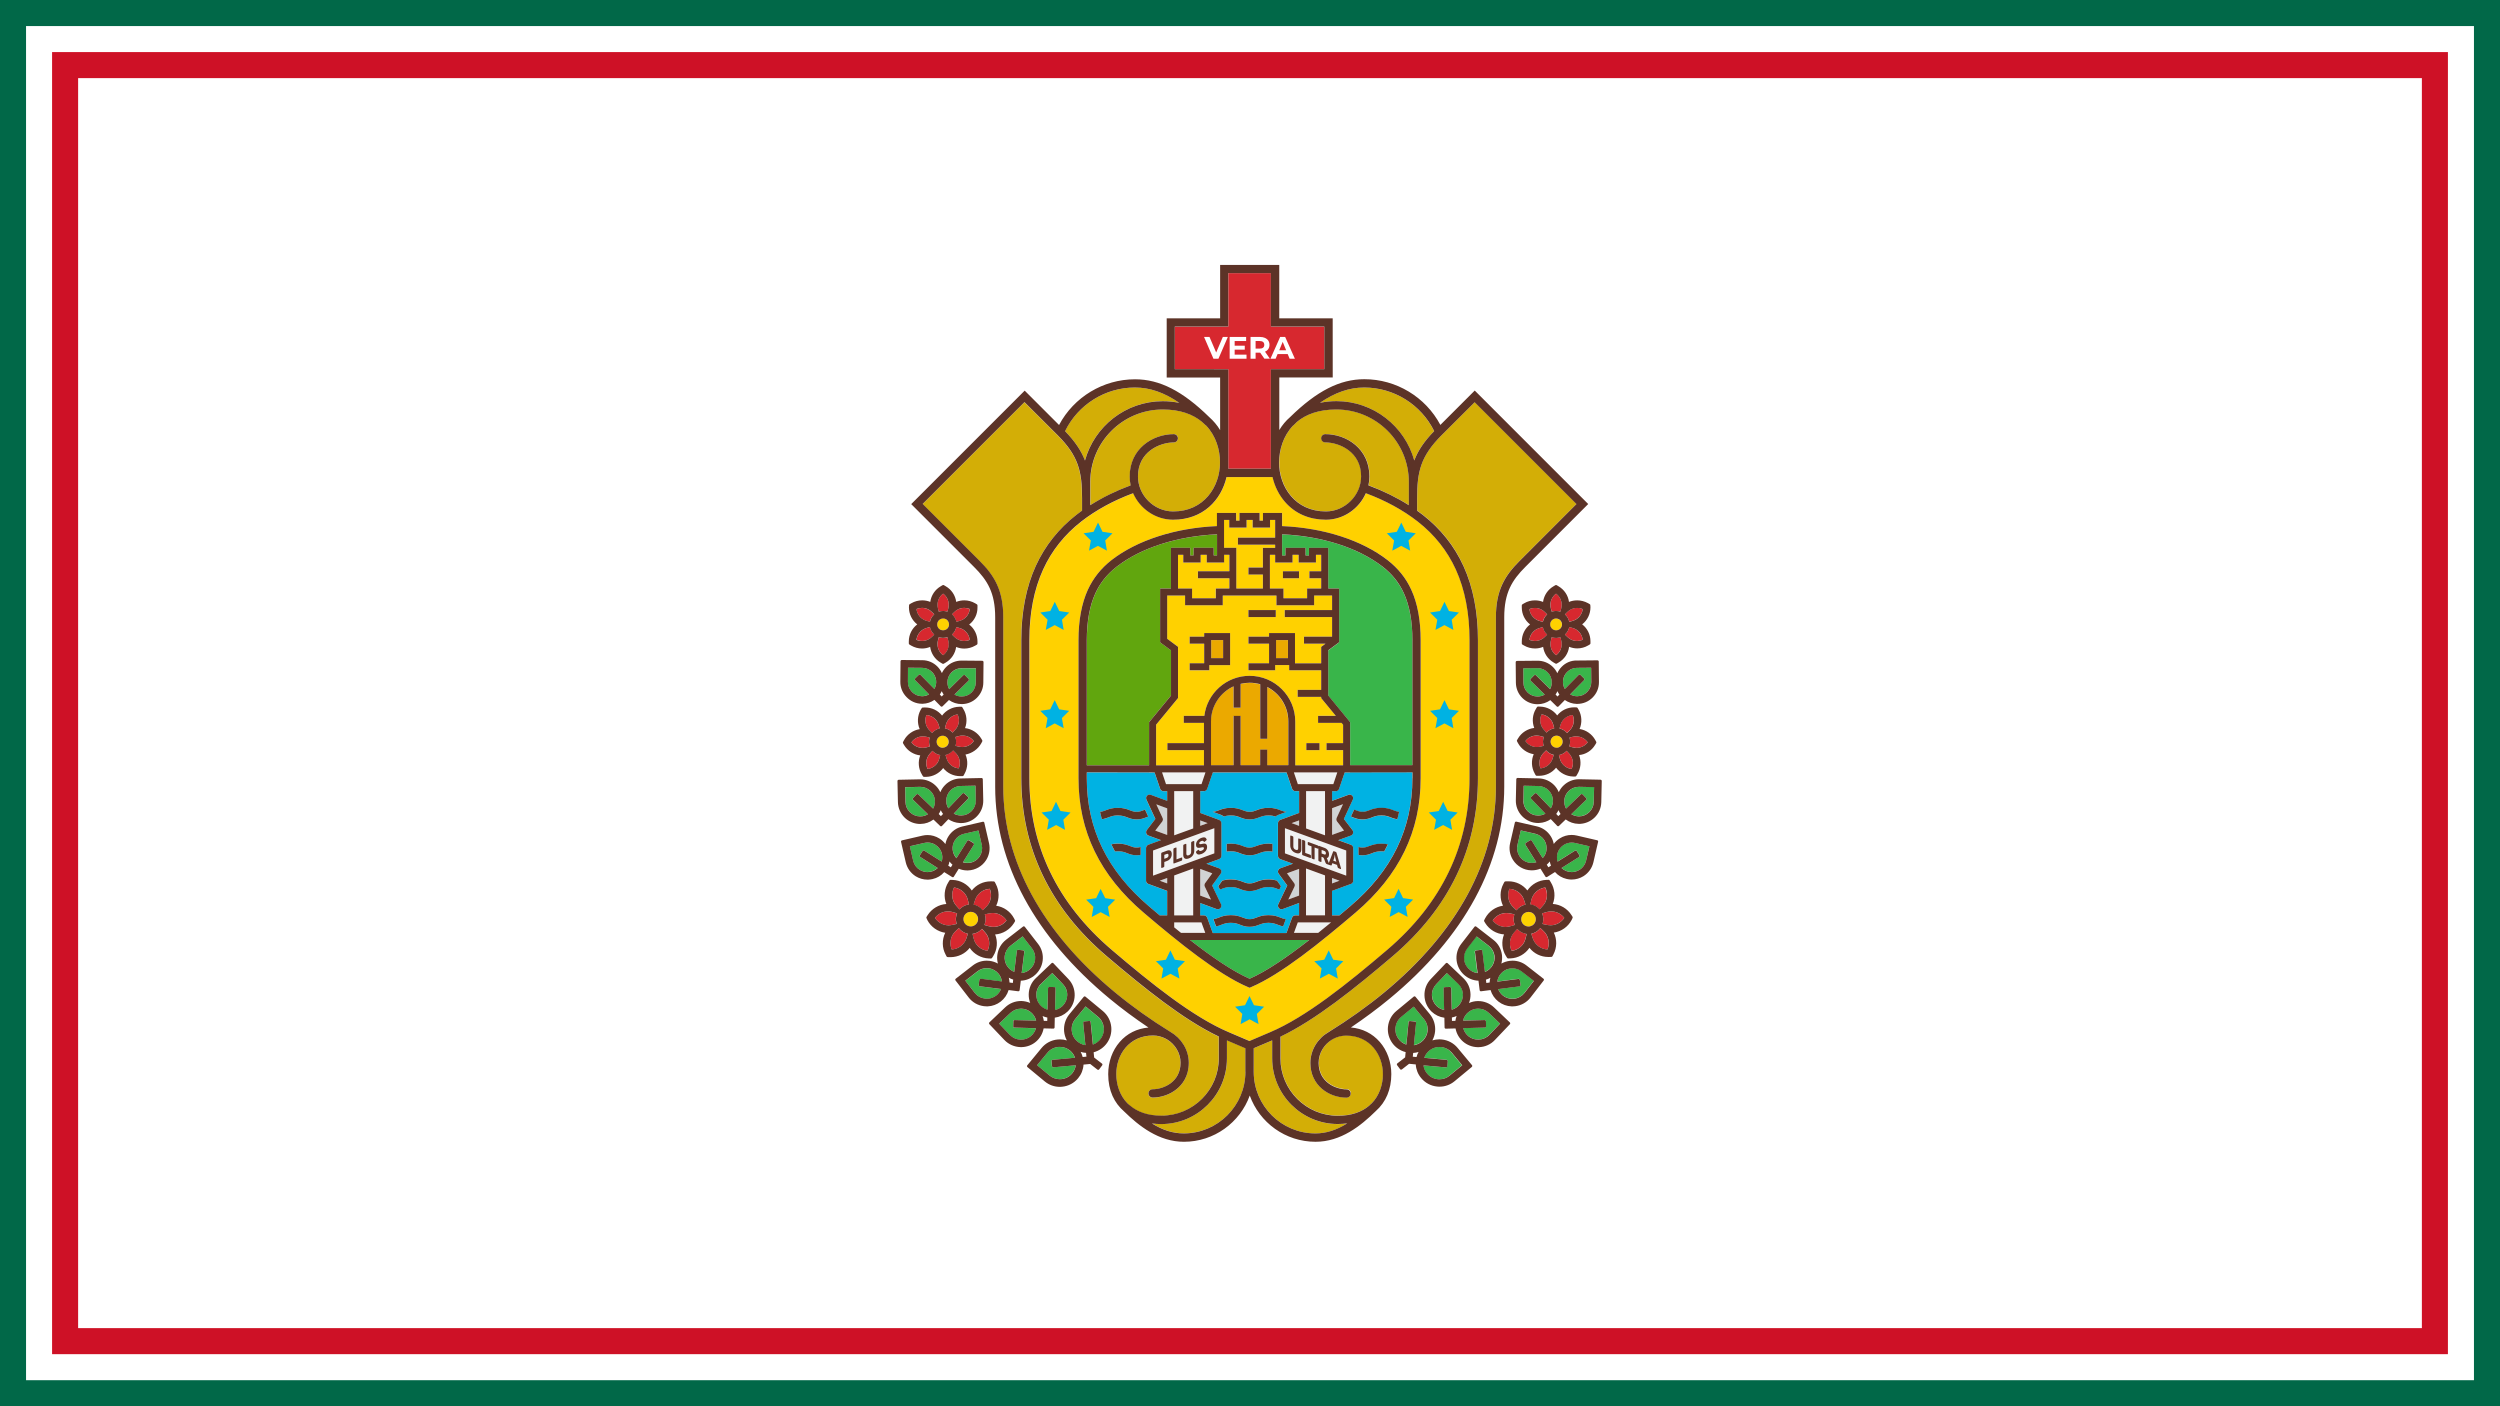 <?xml version="1.0" encoding="UTF-8" standalone="no"?>
<!-- Generator: Adobe Illustrator 26.3.1, SVG Export Plug-In . SVG Version: 6.00 Build 0)  -->

<svg
   version="1.1"
   id="Capa_1"
   x="0px"
   y="0px"
   viewBox="0 0 1920 1080"
   xml:space="preserve"
   sodipodi:docname="Escudo_del_Gobierno_de_Veracruz.svg"
   width="1920"
   height="1080"
   inkscape:version="1.2.1 (9c6d41e410, 2022-07-14)"
   xmlns:inkscape="http://www.inkscape.org/namespaces/inkscape"
   xmlns:sodipodi="http://sodipodi.sourceforge.net/DTD/sodipodi-0.dtd"
   xmlns="http://www.w3.org/2000/svg"
   xmlns:svg="http://www.w3.org/2000/svg"><defs
   id="defs235" /><sodipodi:namedview
   id="namedview233"
   pagecolor="#ffffff"
   bordercolor="#666666"
   borderopacity="1.0"
   inkscape:showpageshadow="2"
   inkscape:pageopacity="0.0"
   inkscape:pagecheckerboard="0"
   inkscape:deskcolor="#d1d1d1"
   showgrid="false"
   inkscape:zoom="0.30790172"
   inkscape:cx="898.01383"
   inkscape:cy="847.67309"
   inkscape:window-width="1920"
   inkscape:window-height="1017"
   inkscape:window-x="-8"
   inkscape:window-y="-8"
   inkscape:window-maximized="1"
   inkscape:current-layer="layer2" />
<style
   type="text/css"
   id="style2">
	.st0{fill:#EBA900;}
	.st1{fill:#D1D3D4;}
	.st2{fill:#F1F2F2;}
	.st3{fill:#00B2E3;}
	.st4{fill:#FFD100;}
	.st5{fill:#D3AE06;}
	.st6{fill:#D7282F;}
	.st7{fill:#61A60E;}
	.st8{fill:#39B54A;}
	.st9{fill:#754C29;}
	.st10{fill:#5C3327;}
	.st11{fill:#FFFFFF;}
</style>


















































































































<g
   inkscape:groupmode="layer"
   id="layer2"
   inkscape:label="Bandera"
   style="display:inline"
   sodipodi:insensitive="true"><rect
     style="fill:#ffffff;fill-opacity:1;stroke:none;stroke-width:5.558"
     id="rect2722"
     width="1920"
     height="1080"
     x="0"
     y="0" /><g
     id="g644"
     transform="matrix(0.498,0,0,0.498,1327.825,338.952)"><path
       class="st0"
       d="m -798.876,431.998 v 67.6 h 34.9 v -76 h 10.8 v 76 h 30.2 v -24 h 10.8 v 24 h 32.5 v -67.6 c 0,-23.1 -13.2,-43.2 -32.5,-53 v 79.9 h -10.8 v -84.1 c -5.2,-1.5 -10.6,-2.3 -16.3,-2.3 -4.8,0 -9.5,0.6 -14,1.7 v 36.6 h -10.7 v -32.9 c -20.6,9.3 -34.9,30 -34.9,54.1"
       id="path4"
       style="fill:#eba900" /><path
       class="st1"
       d="m -662.976,659.498 -18.6,6.8 11,15.1 c 1.2,1.6 1.4,3.7 0.5,5.5 l -9.5,19.8 16.6,-6.1 z"
       id="path6"
       style="fill:#d1d3d4" /><polygon
       class="st1"
       points="612.5,865.9 624,870 624,861.6 "
       id="polygon8"
       transform="translate(-1286.976,-277.002)"
       style="fill:#d1d3d4" /><polygon
       class="st2"
       points="664,816.5 634.8,816.5 634.8,874 664,884.6 "
       id="polygon10"
       transform="translate(-1286.976,-277.002)"
       style="fill:#f1f2f2" /><polygon
       class="st2"
       points="460.7,874 460.7,816.5 431.4,816.5 431.4,884.6 "
       id="polygon12"
       transform="translate(-1286.976,-277.002)"
       style="fill:#f1f2f2" /><path
       class="st1"
       d="m -796.876,666.198 -18.6,-6.8 v 41.1 l 16.6,6.1 -9.5,-19.8 c -0.9,-1.8 -0.7,-3.9 0.5,-5.5 z"
       id="path14"
       style="fill:#d1d3d4" /><path
       class="st3"
       d="m -804.676,734.598 8.6,23.6 h 113.7 l 8.6,-23.6 c 0.8,-2.1 2.8,-3.6 5.1,-3.6 h 5.7 v -19 l -25.3,9.3 c -0.6,0.2 -1.2,0.3 -1.9,0.3 -1.5,0 -2.9,-0.6 -4,-1.8 -1.5,-1.6 -1.8,-4 -0.9,-5.9 l 13.8,-28.9 -13.3,-18.3 c -1,-1.4 -1.3,-3.1 -0.8,-4.7 0.5,-1.6 1.7,-2.9 3.3,-3.5 l 19.6,-7.1 -19.6,-7.1 c -2.1,-0.8 -3.5,-2.8 -3.5,-5.1 v -50.3 c 0,-1.7 0.9,-3.4 2.3,-4.4 0.4,-0.3 0.8,-0.5 1.2,-0.7 v 0 l 29.1,-10.7 v -33.6 h -5.7 c -2.3,0 -4.4,-1.5 -5.1,-3.7 l -8.6,-25.2 h -113.7 l -8.6,25.2 c -0.7,2.2 -2.8,3.7 -5.1,3.7 h -5.7 v 33.6 l 29.1,10.7 v 0 c 0.4,0.2 0.8,0.4 1.2,0.7 1.4,1 2.3,2.7 2.3,4.4 v 50.3 c 0,2.3 -1.4,4.3 -3.5,5.1 l -19.6,7.1 19.6,7.1 c 1.6,0.6 2.8,1.9 3.3,3.5 0.5,1.6 0.2,3.4 -0.8,4.7 l -13.3,18.3 13.8,28.9 c 0.9,2 0.6,4.3 -0.9,5.9 -1,1.2 -2.5,1.8 -4,1.8 -0.6,0 -1.3,-0.1 -1.9,-0.3 l -25.4,-9.3 v 19.1 h 5.7 c 2.4,0 4.4,1.4 5.2,3.5 m 21.8,-158.3 c -0.2,-0.1 -0.5,-0.2 -0.7,-0.3 l -12.7,-4.7 c 3.7,-0.1 6.2,-1.1 9.4,-2.3 4.3,-1.7 9.7,-3.8 18.6,-3.8 8.9,0 14.3,2.1 18.6,3.8 3.5,1.3 6.2,2.4 10.4,2.4 4.2,0 7,-1.1 10.4,-2.4 4.3,-1.7 9.7,-3.8 18.6,-3.8 8.9,0 14.3,2.1 18.6,3.8 3.2,1.2 5.7,2.2 9.4,2.3 l -12.7,4.7 c -0.2,0.1 -0.5,0.2 -0.7,0.3 -0.5,0.2 -0.9,0.4 -1.4,0.7 -0.2,0.1 -0.4,0.2 -0.5,0.3 -0.2,0.1 -0.4,0.2 -0.5,0.3 -0.4,0.3 -0.9,0.7 -1.3,1 -2.9,-1 -6.2,-1.7 -10.9,-1.7 -6.7,0 -10.4,1.4 -14.4,3 -3.9,1.5 -8.2,3.2 -14.7,3.2 -6.4,0 -10.8,-1.7 -14.6,-3.2 -4,-1.5 -7.7,-3 -14.4,-3 -4.7,0 -8,0.7 -10.9,1.7 -0.4,-0.4 -0.8,-0.7 -1.3,-1 -0.2,-0.1 -0.4,-0.2 -0.6,-0.3 -0.2,-0.1 -0.3,-0.2 -0.5,-0.3 -0.3,-0.3 -0.8,-0.5 -1.2,-0.7 m 78.9,44.5 v 11.9 c -1.8,-0.3 -3.9,-0.5 -6.3,-0.5 -6.7,0 -10.4,1.4 -14.4,3 -3.9,1.5 -8.2,3.2 -14.7,3.2 -6.4,0 -10.8,-1.7 -14.6,-3.2 -4,-1.5 -7.7,-3 -14.4,-3 -2.4,0 -4.5,0.2 -6.3,0.5 v -11.9 c 1.9,-0.2 4,-0.4 6.3,-0.4 8.9,0 14.3,2.1 18.6,3.8 3.5,1.3 6.2,2.4 10.4,2.4 4.2,0 7,-1 10.4,-2.4 4.3,-1.7 9.7,-3.8 18.6,-3.8 2.5,0 4.6,0.1 6.4,0.4 m -81.1,70.4 -2.5,-5.3 6.2,-8.6 c 3.4,-1 7.6,-1.8 13.1,-1.8 8.9,0 14.3,2.1 18.6,3.8 3.5,1.3 6.2,2.4 10.4,2.4 4.2,0 7,-1 10.4,-2.4 4.3,-1.7 9.7,-3.8 18.6,-3.8 5.5,0 9.7,0.8 13.1,1.8 l 6.2,8.6 -2.5,5.3 c -0.8,-0.3 -1.6,-0.6 -2.4,-0.9 -3.9,-1.5 -7.7,-3 -14.4,-3 -6.7,0 -10.4,1.4 -14.4,3 -3.9,1.5 -8.2,3.2 -14.7,3.2 -6.4,0 -10.8,-1.7 -14.6,-3.2 -4,-1.5 -7.7,-3 -14.4,-3 -6.7,0 -10.4,1.4 -14.4,3 -0.6,0.3 -1.4,0.6 -2.3,0.9 m -1.8,43.3 c 4.3,-1.7 9.7,-3.8 18.6,-3.8 8.9,0 14.3,2.1 18.6,3.8 3.5,1.3 6.2,2.4 10.4,2.4 4.2,0 7,-1 10.4,-2.4 4.3,-1.7 9.7,-3.8 18.6,-3.8 8.9,0 14.3,2.1 18.6,3.8 2.8,1.1 5.1,2 8.2,2.3 l -4.1,11.3 c -3.2,-0.6 -5.9,-1.6 -8.3,-2.6 -3.9,-1.5 -7.7,-3 -14.4,-3 -6.7,0 -10.4,1.5 -14.4,3 -3.9,1.5 -8.2,3.2 -14.7,3.2 -6.4,0 -10.8,-1.7 -14.6,-3.2 -4,-1.5 -7.7,-3 -14.4,-3 -6.7,0 -10.4,1.5 -14.4,3 -2.4,0.9 -5.1,2 -8.3,2.6 l -4.1,-11.3 c 3.2,-0.3 5.5,-1.2 8.3,-2.3"
       id="path16"
       style="fill:#00b2e3" /><polygon
       class="st2"
       points="676.7,805.7 682.8,787.6 616,787.6 622.1,805.7 "
       id="polygon18"
       transform="translate(-1286.976,-277.002)"
       style="fill:#f1f2f2" /><path
       class="st4"
       d="m -1057.476,197.698 c -14,30.8 -21.2,67.5 -21.2,108.9 v 212.8 c 0,103.9 42.8,193.1 127.2,265 61.1,52.1 125.2,103.5 180.3,126.8 l 31.9,13.5 31.9,-13.5 c 55,-23.3 119.2,-74.7 180.3,-126.8 84.4,-71.9 127.2,-161 127.2,-265 v -212.8 c 0,-41.4 -7.1,-78.1 -21.1,-108.9 -13.2,-29 -33,-53.9 -58.9,-74.1 -22.6,-17.6 -49.5,-32.3 -79.9,-43.6 -10.4,23.8 -34.4,40.9 -61.6,40.9 -25.7,0 -47.5,-9.5 -63.1,-27.5 -9.4,-10.8 -15.9,-23.9 -19.2,-38.3 h -70.9 c -8.3,35.4 -36.2,65.8 -82.3,65.8 -27.2,0 -51.2,-17.1 -61.6,-40.9 -30.4,11.3 -57.3,26 -79.9,43.6 -26.1,20.2 -45.9,45.2 -59.1,74.1 m 268,-67 v -20.3 h 29.6 v 11.9 h 5.2 v -11.9 h 31 v 11.9 h 5.2 v -11.9 h 29.5 v 20.3 c 64.2,2.8 123.2,21.8 162.7,52.5 16.3,12.8 28.3,27.8 36.5,45.8 9.5,20.9 14.4,47 14.4,77.6 v 212.8 c 0,81.9 -32.9,149.8 -100.6,207.5 -53.8,45.8 -115,95.3 -160.7,114.7 l -2.5,1.1 -2.5,-1.1 c -45.8,-19.4 -106.9,-68.9 -160.8,-114.7 -67.7,-57.7 -100.6,-125.5 -100.6,-207.5 v -212.8 c 0,-30.6 4.8,-56.7 14.4,-77.6 8.2,-18 20.2,-33 36.6,-45.8 39.5,-30.8 98.5,-49.8 162.6,-52.5"
       id="path20"
       style="fill:#ffd100" /><path
       class="st5"
       d="m -493.576,98.398 v -35.9 c 0,-61.6 -50.2,-111.8 -111.9,-111.8 -27,0 -46.7,7.6 -60.6,19.1 -1.6,1.6 -3.3,3.2 -4.9,4.9 -0.4,0.4 -0.8,0.7 -1.2,0.9 -15.1,15.9 -21.3,37.2 -21.3,56.8 0,37.6 24.8,75.6 72.2,75.6 29.5,0 54.3,-24.8 54.3,-54.1 0,-38.1 -33.9,-52.3 -55.2,-52.3 -3.5,0 -6.4,-2.9 -6.4,-6.4 0,-3.5 2.9,-6.4 6.4,-6.4 32.9,0 68,22.8 68,65.1 0,4.7 -0.5,9.4 -1.5,13.8 22.5,8.6 43.4,18.8 62.1,30.7"
       id="path22"
       style="fill:#d3ae06" /><polygon
       class="st6"
       points="514.9,17.6 514.9,100.1 432.4,100.1 432.4,165.8 514.9,165.8 514.9,319.2 580.6,319.2 580.6,165.8 663,165.8 663,100.1 580.6,100.1 580.6,17.6 "
       id="polygon24"
       transform="translate(-1286.976,-277.002)"
       style="fill:#d7282f" /><polygon
       class="st4"
       points="516.3,410.1 516.3,398.2 508.3,398.2 508.3,441.2 527.2,441.2 527.2,504 568.2,504 568.2,482.3 545.9,482.3 545.9,471.5 568.2,471.5 568.2,441.2 587.1,441.2 587.1,436.3 529.7,436.3 529.7,425.5 587.1,425.5 587.1,398.2 579.2,398.2 579.2,410.1 552.4,410.1 552.4,398.2 543,398.2 543,410.1 "
       id="polygon26"
       transform="translate(-1286.976,-277.002)"
       style="fill:#ffd100" /><polygon
       class="st4"
       points="445.4,452 437.3,452 437.3,504 459,504 459,519 495.5,519 495.5,504 516.4,504 516.4,488.2 467.9,488.2 467.9,477.4 516.4,477.4 516.4,452 508.3,452 508.3,463.9 481.6,463.9 481.6,452 472.2,452 472.2,463.9 445.4,463.9 "
       id="polygon28"
       transform="translate(-1286.976,-277.002)"
       style="fill:#ffd100" /><path
       class="st7"
       d="m -894.176,433.098 33.8,-41.1 v -69.7 l -16.8,-12.3 v -83 h 16.7 v -62.8 h 29.7 v 11.9 h 5.2 v -11.9 h 31 v 11.9 h 5.2 v -3.7 0 -28.9 c -61.3,2.7 -117.5,20.7 -154.8,49.8 -14.8,11.5 -25.5,24.9 -32.8,41 -8.8,19.3 -13.2,43.6 -13.2,72.3 v 193 h 96.1 v -66.5 z"
       id="path30"
       style="fill:#61a60e" /><path
       class="st8"
       d="m -739.276,828.798 c 26.7,-11.8 59,-34.2 91.9,-59.8 h -183.8 c 32.9,25.6 65.2,48 91.9,59.8"
       id="path32"
       style="fill:#39b54a" /><path
       class="st3"
       d="m -866.376,693.298 -29.1,-10.7 v 0 c -0.4,-0.2 -0.8,-0.4 -1.2,-0.6 -1.4,-1 -2.3,-2.7 -2.3,-4.4 v -50.3 c 0,-2.3 1.4,-4.3 3.6,-5.1 l 19.6,-7.1 -19.6,-7.1 c -1.6,-0.6 -2.9,-1.9 -3.3,-3.6 -0.5,-1.6 -0.2,-3.4 0.9,-4.8 l 13.2,-17.2 -13.8,-29.9 c -0.9,-2 -0.5,-4.3 0.9,-5.9 1.5,-1.6 3.8,-2.2 5.8,-1.4 l 25.3,9.3 v -14.9 h -5.7 c -2.3,0 -4.4,-1.5 -5.1,-3.7 l -8.6,-25.2 h -8.4 v -0.2 h -96.1 v 9.1 c 0,78 31.4,142.7 96.1,197.7 5.4,4.6 10.9,9.3 16.4,13.9 h 11.5 v -37.9 z m -100.6,-110.5 v 0 c -0.5,-1.9 -1,-3.8 -1.5,-5.7 0,0 0,-0.1 0,-0.1 -0.5,-1.9 -0.9,-3.8 -1.3,-5.7 v 0 c 3.3,-0.2 5.8,-1.2 8.8,-2.3 4.3,-1.7 9.7,-3.8 18.6,-3.8 8.9,0 14.3,2.1 18.6,3.8 3.4,1.3 6.2,2.4 10.4,2.4 4.2,0 6.9,-1.1 10.4,-2.4 0.8,-0.3 1.6,-0.6 2.5,-1 l 5,10.7 c -1.1,0.4 -2.2,0.8 -3.3,1.2 -3.8,1.5 -8.2,3.2 -14.6,3.2 -6.4,0 -10.8,-1.7 -14.7,-3.2 -4,-1.5 -7.7,-3 -14.4,-3 -6.7,0 -10.4,1.4 -14.4,3 -2.8,1.2 -6,2.4 -10.1,2.9 m 59.7,44.4 v 10.6 c -1.8,0.3 -3.8,0.5 -6.1,0.5 -6.4,0 -10.8,-1.7 -14.7,-3.2 -4,-1.5 -7.7,-3 -14.4,-3 -1.7,0 -3.2,0.1 -4.5,0.2 v 0 c -2,-3.6 -3.9,-7.2 -5.7,-10.9 2.8,-0.7 6.2,-1.1 10.2,-1.1 8.9,0 14.3,2.1 18.6,3.8 3.4,1.3 6.2,2.4 10.4,2.4 2.4,0 4.3,-0.3 6.2,-0.9 0,0.6 0,1.1 0,1.6"
       id="path34"
       style="fill:#00b2e3" /><polygon
       class="st2"
       points="460.7,1008.1 460.7,935.8 431.4,946.4 431.4,1008.1 "
       id="polygon36"
       transform="translate(-1286.976,-277.002)"
       style="fill:#f1f2f2" /><path
       class="st3"
       d="m -584.276,510.398 v 0.2 h -8.4 l -8.6,25.2 c -0.8,2.2 -2.8,3.7 -5.1,3.7 h -5.7 v 14.9 l 25.3,-9.3 c 2,-0.8 4.4,-0.2 5.8,1.4 1.5,1.6 1.9,3.9 0.9,5.9 l -13.8,29.9 13.2,17.2 c 1.1,1.4 1.4,3.1 0.9,4.8 -0.5,1.6 -1.7,3 -3.3,3.6 l -19.6,7.1 19.6,7.1 c 2.1,0.8 3.6,2.8 3.6,5.1 v 50.3 c 0,1.8 -0.9,3.4 -2.3,4.4 -0.4,0.3 -0.8,0.4 -1.3,0.6 v 0 l -29.1,10.7 v 37.8 h 11.5 c 5.5,-4.6 11,-9.3 16.4,-13.9 64.7,-55.1 96.1,-119.8 96.1,-197.8 v -9 h -96.1 z m 52.7,122 v 0 c -1.4,-0.1 -2.9,-0.2 -4.5,-0.2 -6.7,0 -10.4,1.4 -14.4,3 -3.9,1.5 -8.2,3.2 -14.6,3.2 -2.3,0 -4.2,-0.2 -6.1,-0.5 v -10.6 c 0,-0.5 0,-1 -0.1,-1.5 1.8,0.5 3.8,0.9 6.2,0.9 4.2,0 6.9,-1.1 10.4,-2.4 4.3,-1.7 9.7,-3.7 18.6,-3.7 4.1,0 7.4,0.4 10.2,1.1 -1.8,3.4 -3.7,7.1 -5.7,10.7 m 22.8,-61.1 c -0.4,1.9 -0.8,3.8 -1.3,5.8 0,0 0,0.1 0,0.1 -0.5,1.9 -0.9,3.8 -1.5,5.7 -4.1,-0.5 -7.3,-1.8 -10.2,-2.9 -4,-1.5 -7.7,-3 -14.4,-3 -6.7,0 -10.4,1.5 -14.4,3 -3.9,1.5 -8.2,3.2 -14.6,3.2 -6.4,0 -10.8,-1.7 -14.7,-3.2 -1.1,-0.4 -2.1,-0.8 -3.2,-1.2 l 5,-10.7 c 0.9,0.3 1.7,0.6 2.5,1 3.4,1.3 6.2,2.4 10.4,2.4 4.2,0 6.9,-1.1 10.4,-2.4 4.3,-1.7 9.7,-3.8 18.6,-3.8 8.9,0 14.3,2.1 18.6,3.8 3,1 5.5,2 8.8,2.2"
       id="path38"
       style="fill:#00b2e3" /><path
       class="st2"
       d="m -813.576,741.898 h -51.2 l 9.2,7.6 c 3.5,2.9 7,5.7 10.5,8.5 h 37.4 z"
       id="path40"
       style="fill:#f1f2f2" /><polygon
       class="st2"
       points="664,946.4 634.8,935.8 634.8,1008.1 664,1008.1 "
       id="polygon42"
       transform="translate(-1286.976,-277.002)"
       style="fill:#f1f2f2" /><path
       class="st2"
       d="m -664.976,741.898 -5.9,16.1 h 37.4 c 3.5,-2.8 7,-5.6 10.5,-8.5 l 9.3,-7.6 z"
       id="path44"
       style="fill:#f1f2f2" /><path
       class="st8"
       d="m -501.376,234.298 c -7.3,-16.1 -18.1,-29.5 -32.8,-41 -37.3,-29.1 -93.5,-47.1 -154.9,-49.8 v 20.8 0 11.9 h 5.2 v -11.9 h 31 v 11.9 h 5.2 v -11.9 h 29.7 v 62.7 h 16.8 v 83 l -16.8,12.5 v 69.6 l 33.8,41.1 v 66.5 h 96.1 v -193 c -0.1,-28.8 -4.5,-53.1 -13.3,-72.4"
       id="path46"
       style="fill:#39b54a" /><polygon
       class="st1"
       points="471.5,870 483,865.9 471.5,861.6 "
       id="polygon48"
       transform="translate(-1286.976,-277.002)"
       style="fill:#d1d3d4" /><polygon
       class="st2"
       points="493.3,912.4 493.3,873.6 398.8,908 398.8,946.8 "
       id="polygon50"
       transform="translate(-1286.976,-277.002)"
       style="fill:#f1f2f2" /><path
       class="st1"
       d="m -595.276,559.698 -16.8,6.2 v 41.1 l 18.4,-6.7 -10.7,-13.9 c -1.2,-1.6 -1.4,-3.7 -0.6,-5.6 z"
       id="path52"
       style="fill:#d1d3d4" /><rect
       x="-698.476"
       y="306.498"
       class="st0"
       width="18.4"
       height="27.8"
       id="rect54"
       style="fill:#eba900" /><rect
       x="-798.476"
       y="306.498"
       class="st0"
       width="18.4"
       height="27.8"
       id="rect56"
       style="fill:#eba900" /><path
       class="st4"
       d="m -612.076,260.198 v -22.4 h -27.7 v 15 h -58.1 v -15 h -82.8 v 15 h -58.1 v -15 h -27.6 v 66.7 l 16.8,12.4 v 79 l -33.8,41.1 v 62.6 h 73.8 v -23.4 h -56.4 v -10.8 h 56.4 v -31.2 h -31.1 v -10.8 h 31.7 c 4.3,-34.8 33.9,-61.8 69.8,-61.8 38.8,0 70.4,31.6 70.4,70.4 v 67.7 h 73.8 v -23.4 h -25.6 v -10.8 h 25.6 v -28.5 l -2.4,-2.9 h -36.2 v -10.8 h 27.4 l -22.7,-27.3 v -1.9 h -36.3 v -10.8 h 36.3 v -30.3 h -49.4 v -8 h -21.6 v 8 h -41.2 v -10.8 h 31.8 v -30.2 h -31.8 v -10.8 h 31.8 v -5.5 h 40 v 46.6 h 40.4 v -25.3 l 6.7,-5 h -33.2 v -10.8 h 43.3 v -30.2 h -73 v -10.8 z m -39.7,205.2 h 20.3 v 10.8 h -20.3 z m -117.5,-120.3 h -32.1 v 8 h -30.3 v -10.8 h 22.4 v -30.3 h -22.4 v -10.8 h 22.4 v -5.5 h 40 z m 70.4,-74.1 h -42.2 v -10.8 h 42.2 z"
       id="path58"
       style="fill:#ffd100" /><path
       class="st4"
       d="m -707.976,174.998 v 52 h 20.9 v 15 h 36.5 v -15 h 21.7 v -15.8 h -18.2 v -10.8 h 18.2 v -25.4 h -8.1 v 11.9 h -26.7 v -11.9 h -9.4 v 11.9 h -26.8 v -11.9 z m 20.2,25.4 h 24.8 v 10.8 h -24.8 z"
       id="path60"
       style="fill:#ffd100" /><path
       class="st5"
       d="m -605.476,-62.002 c 57.3,0 105.6,38.8 120.1,91.5 5.7,-15.1 15.3,-29.4 30.7,-45.3 -20.1,-40.9 -62,-67.2 -107.8,-67.2 -22.8,0 -44.9,7.5 -68.5,23.6 8.4,-1.7 16.9,-2.6 25.5,-2.6"
       id="path62"
       style="fill:#d3ae06" /><path
       class="st5"
       d="m -856.176,1.698 c -21.3,0 -55.2,14.2 -55.2,52.3 0,29.3 24.9,54.1 54.3,54.1 47.4,0 72.2,-38 72.2,-75.6 0,-19.6 -6.2,-40.9 -21.3,-56.8 -0.4,-0.3 -0.9,-0.6 -1.2,-0.9 -1.7,-1.6 -3.3,-3.3 -4.9,-4.8 -13.9,-11.6 -33.6,-19.2 -60.6,-19.2 -61.7,0 -111.9,50.1 -111.9,111.7 v 35.9 c 18.7,-11.9 39.6,-22.1 62.3,-30.6 -1,-4.5 -1.5,-9.1 -1.5,-13.8 0,-42.3 35,-65.1 68,-65.1 3.5,0 6.4,2.8 6.4,6.4 -0.2,3.5 -3.1,6.4 -6.6,6.4"
       id="path64"
       style="fill:#d3ae06" /><path
       class="st5"
       d="m -872.976,-62.002 c 8.5,0 17.1,0.9 25.4,2.6 -23.6,-16.2 -45.7,-23.6 -68.5,-23.6 -45.8,0 -87.7,26.3 -107.8,67.2 15.4,15.9 25,30.2 30.7,45.3 14.5,-52.6 62.9,-91.5 120.2,-91.5"
       id="path66"
       style="fill:#d3ae06" /><polygon
       class="st2"
       points="473.3,805.7 479.5,787.6 412.6,787.6 418.8,805.7 "
       id="polygon68"
       transform="translate(-1286.976,-277.002)"
       style="fill:#f1f2f2" /><polygon
       class="st1"
       points="409.1,954.6 420.6,958.8 420.6,950.4 "
       id="polygon70"
       transform="translate(-1286.976,-277.002)"
       style="fill:#d1d3d4" /><path
       class="st1"
       d="m -884.776,600.298 18.4,6.7 v -41.1 l -16.8,-6.2 9.7,21 c 0.8,1.8 0.6,4 -0.6,5.6 z"
       id="path72"
       style="fill:#d1d3d4" /><polygon
       class="st1"
       points="674.8,950.4 674.8,958.8 686.3,954.6 "
       id="polygon74"
       transform="translate(-1286.976,-277.002)"
       style="fill:#d1d3d4" /><polygon
       class="st2"
       points="696.6,946.8 696.6,908 602.2,873.6 602.2,912.4 "
       id="polygon76"
       transform="translate(-1286.976,-277.002)"
       style="fill:#f1f2f2" /><path
       class="st5"
       d="M -704.376,951.598 V 923.798 l -28.5,12.1 v 36.3 c 0,52.4 42.7,95.1 95.1,95.1 16.4,0 32.3,-4.9 49.1,-15.4 -4.7,0.7 -9.6,1 -14.5,1 -55.8,-0.1 -101.2,-45.5 -101.2,-101.3"
       id="path78"
       style="fill:#d3ae06" /><polygon
       class="st9"
       points="547.7,1208.8 547.8,1208.8 547.7,1208.7 "
       id="polygon80"
       transform="translate(-1286.976,-277.002)"
       style="fill:#754c29" /><path
       class="st5"
       d="m -774.076,951.598 c 0,55.8 -45.4,101.2 -101.2,101.2 -4.9,0 -9.7,-0.3 -14.5,-1 16.8,10.5 32.7,15.4 49.1,15.4 52.4,0 95.1,-42.6 95.1,-95.1 V 935.798 l -28.5,-12.1 z"
       id="path82"
       style="fill:#d3ae06" /><path
       class="st5"
       d="m -589.676,1011.998 c -27.1,0 -55.8,-18.8 -55.8,-53.5 0,-20.2 11.6,-38.2 28.4,-47.8 30.8,-19 59.5,-39.5 85.4,-60.9 112.7,-93.1 172.3,-202.7 172.3,-317.2 v -261.4 c 0,-42 13.9,-64.3 36.4,-86.8 l 87.9,-87.9 -157,-157 -51.1,51 c -32.2,32.2 -37.6,56 -37.6,97.1 v 16.4 0 2.8 c 3,2.1 5.9,4.3 8.8,6.5 27.6,21.5 48.7,48 62.7,78.9 14.8,32.5 22.3,70.9 22.3,114.2 v 212.8 c 0,107.8 -44.3,200.3 -131.6,274.7 -58,49.4 -118.9,98.4 -172.9,124 v 33.5 c 0,48.8 39.7,88.5 88.5,88.5 21.4,0 37.1,-6.1 48,-15.3 1.3,-1.2 2.5,-2.4 3.8,-3.6 l 0.1,0.1 c 12.5,-12.6 17.6,-29.8 17.6,-45.6 0,-29.5 -19.5,-59.4 -56.7,-59.4 -7,0 -13.6,1.8 -19.5,4.9 -0.7,0.4 -1.4,0.9 -2.1,1.3 v -0.1 c -12.3,7.5 -20.7,21 -20.7,36 0,29.7 26.4,40.8 43.1,40.8 3.5,0 6.4,2.8 6.4,6.4 -0.3,3.7 -3.1,6.6 -6.7,6.6"
       id="path84"
       style="fill:#d3ae06" /><path
       class="st5"
       d="M -786.876,951.598 V 918.098 c -54,-25.7 -114.9,-74.5 -172.9,-124 -87.3,-74.4 -131.7,-166.8 -131.7,-274.7 v -212.8 c 0,-43.2 7.5,-81.7 22.3,-114.2 14,-30.9 35.1,-57.4 62.7,-78.9 2.8,-2.2 5.8,-4.4 8.7,-6.5 v -2.8 0 -16.4 c 0,-41.1 -5.4,-64.9 -37.6,-97.1 l -51.1,-51 -157,157 87.9,87.9 c 22.4,22.4 36.4,44.8 36.4,86.8 v 261.4 c 0,114.4 59.6,224.1 172.3,317.1 25.9,21.4 54.7,41.9 85.4,60.9 16.8,9.5 28.4,27.6 28.4,47.8 0,21.2 -10.4,33.9 -19.1,40.8 -10.1,8.1 -23.5,12.7 -36.7,12.7 -3.5,0 -6.4,-2.9 -6.4,-6.4 0,-3.5 2.9,-6.4 6.4,-6.4 16.7,0 43.1,-11.1 43.1,-40.7 0,-15.1 -8.4,-28.6 -20.7,-36.1 l -0.1,0.1 c -0.7,-0.4 -1.4,-0.9 -2.1,-1.3 -5.9,-3.1 -12.5,-4.9 -19.5,-4.9 -37.2,0 -56.7,29.9 -56.7,59.4 0,15.8 5.1,32.9 17.6,45.6 l 0.1,-0.1 c 1.2,1.3 2.5,2.4 3.7,3.6 11,9.2 26.6,15.3 48,15.3 48.9,-0.1 88.6,-39.8 88.6,-88.6"
       id="path86"
       style="fill:#d3ae06" /><path
       class="st8"
       d="m -249.676,355.798 c -6.9,7 -8.2,17.7 -3.4,26.2 l 21.3,-21.8 c 0.4,-0.4 0.9,-0.6 1.4,-0.6 v 0 c 0.5,0 1,0.2 1.4,0.6 l 5.5,5.4 c 0.8,0.8 0.8,2 0,2.8 l -21.4,21.8 c 3.2,1.9 6.9,2.9 10.8,2.9 6,-0.1 11.5,-2.4 15.5,-6.6 4.1,-4.2 6.3,-9.6 6.3,-15.5 l -0.2,-21.9 -21.9,0.2 c -5.8,0 -11.3,2.4 -15.3,6.5"
       id="path88"
       style="fill:#39b54a" /><path
       class="st8"
       d="m -316.976,371.898 c 0,5.8 2.4,11.3 6.5,15.4 4.1,4 9.5,6.2 15.3,6.2 3.9,0 7.7,-1 11.1,-3 l -21.7,-21.5 c -0.4,-0.4 -0.6,-0.9 -0.6,-1.4 0,-0.5 0.2,-1 0.6,-1.4 l 5.4,-5.5 c 0.4,-0.4 0.9,-0.6 1.4,-0.6 0.5,0 1,0.2 1.4,0.6 l 21.7,21.4 c 1.8,-3.3 2.7,-6.9 2.7,-10.7 0,-5.8 -2.4,-11.3 -6.5,-15.4 -4,-3.9 -9.2,-6.1 -14.8,-6.3 h -0.8 l -21.9,0.2 z"
       id="path90"
       style="fill:#39b54a" /><path
       class="st8"
       d="m -313.276,619.398 6.5,-4.1 c 0.3,-0.2 0.7,-0.3 1,-0.3 0.6,0 1.3,0.3 1.7,0.9 l 16.8,26.9 c 7,-7.5 8.1,-18.7 2.6,-27.5 -3.2,-5.2 -8.3,-8.8 -14.2,-10.1 l -22.2,-5.1 -5.1,22.3 c -1.3,5.9 -0.3,11.9 2.9,17.1 4.2,6.7 11.4,10.7 19.3,10.7 2.4,0 4.7,-0.4 6.9,-1.1 l -16.8,-27 c -0.3,-0.4 -0.4,-1 -0.3,-1.5 0.1,-0.5 0.4,-1 0.9,-1.2"
       id="path92"
       style="fill:#39b54a" /><path
       class="st8"
       d="m -242.676,618.698 c -4.2,0 -8.4,1.2 -12,3.5 -8.8,5.6 -12.7,16.2 -9.7,25.9 l 26.9,-16.9 c 0.3,-0.2 0.7,-0.3 1.1,-0.3 0.6,0 1.3,0.3 1.7,0.9 l 4.1,6.5 c 0.3,0.4 0.4,1 0.2,1.5 -0.1,0.5 -0.4,0.9 -0.9,1.2 l -26.9,16.9 c 4.2,4 9.9,6.3 15.8,6.3 4.2,0 8.4,-1.2 12,-3.4 5.2,-3.2 8.7,-8.3 10.1,-14.1 l 5.1,-22.3 -22.2,-5.1 c -1.8,-0.4 -3.6,-0.6 -5.3,-0.6"
       id="path94"
       style="fill:#39b54a" /><path
       class="st8"
       d="m -271.376,554.698 c 0.1,-6.1 -2.1,-11.8 -6.3,-16.2 -4.2,-4.4 -9.9,-6.9 -16,-7 l -22.8,-0.5 -0.5,22.8 c -0.1,6.1 2.1,11.8 6.3,16.2 4.2,4.4 9.9,6.9 16,7 h 0.5 c 3.9,0 7.8,-1 11.2,-2.9 l -22,-23 c -0.3,-0.4 -0.6,-0.9 -0.5,-1.4 0,-0.5 0.2,-1 0.6,-1.4 l 5.6,-5.3 c 0.4,-0.3 0.9,-0.5 1.4,-0.5 0.5,0 1,0.2 1.4,0.6 l 21.9,23 c 1.9,-3.5 3.1,-7.3 3.2,-11.4"
       id="path96"
       style="fill:#39b54a" /><path
       class="st8"
       d="m -231.276,532.798 c -5.9,0 -11.5,2.3 -15.7,6.3 -7.5,7.2 -9.2,18.4 -4.2,27.3 l 22.8,-22 c 0.4,-0.4 0.9,-0.6 1.4,-0.6 0.5,0 1,0.2 1.4,0.6 l 5.3,5.6 c 0.4,0.4 0.6,0.9 0.6,1.4 0,0.5 -0.2,1 -0.6,1.4 l -22.9,22 c 3.5,2.2 7.4,3.4 11.5,3.4 h 0.5 c 5.9,0 11.5,-2.3 15.7,-6.4 4.4,-4.2 6.9,-9.8 7,-15.9 l 0.5,-22.8 z"
       id="path98"
       style="fill:#39b54a" /><path
       class="st8"
       d="m -444.176,933.998 c -0.8,-0.1 -1.6,-0.1 -2.4,-0.1 -5.8,0 -11.3,2 -15.8,5.7 -3.5,2.9 -6.1,6.7 -7.6,11 l 34.4,3.2 c 0.5,0 1,0.3 1.3,0.7 0.3,0.4 0.5,0.9 0.4,1.5 l -0.7,7.7 c -0.1,1 -0.9,1.8 -1.9,1.8 -0.1,0 -0.1,0 -0.2,0 l -34.6,-3.2 c 0.6,4.6 2.5,8.9 5.5,12.5 4.2,5.1 10.2,8.3 16.8,8.9 0.8,0.1 1.6,0.1 2.4,0.1 5.8,0 11.3,-2 15.7,-5.7 l 19.2,-15.9 -15.9,-19.2 c -4,-5.2 -9.9,-8.3 -16.6,-9"
       id="path100"
       style="fill:#39b54a" /><path
       class="st8"
       d="m -470.376,890.798 -15.9,-19.2 -19.3,15.9 c -5.1,4.2 -8.2,10.2 -8.9,16.8 -1.1,11.5 6,22.3 16.9,25.9 l 3.4,-34.6 c 0.1,-1 1,-1.8 2,-1.8 0.1,0 0.1,0 0.2,0 l 7.7,0.8 c 0.5,0 1,0.3 1.3,0.7 0.3,0.4 0.5,0.9 0.4,1.4 l -3.4,34.4 c 11.1,-1.7 20,-10.9 21.1,-22.2 0.7,-6.5 -1.3,-13 -5.5,-18.1"
       id="path102"
       style="fill:#39b54a" /><path
       class="st8"
       d="m -434.976,819.898 -16.5,17.3 c -4.4,4.6 -6.7,10.7 -6.5,17 0.2,6.4 2.8,12.3 7.4,16.7 3.2,3 7.1,5.1 11.4,6 l -0.7,-33.3 c 0,-0.5 0.2,-1 0.5,-1.4 0.4,-0.4 0.9,-0.6 1.4,-0.6 0,0 7.7,-0.2 7.7,-0.2 0.5,0 1,0.2 1.4,0.5 0.4,0.4 0.6,0.9 0.6,1.4 l 0.8,33.2 c 10.3,-3 17.6,-12.7 17.4,-23.6 -0.2,-6.4 -2.8,-12.3 -7.4,-16.7 z"
       id="path104"
       style="fill:#39b54a" /><path
       class="st8"
       d="m -386.776,874.798 h -0.6 c -10.9,0.3 -20.2,8.1 -22.7,18.5 0,0 33.2,-0.9 33.3,-0.9 0.5,0 1,0.2 1.3,0.5 0.4,0.4 0.6,0.8 0.6,1.4 l 0.2,7.7 c 0,1.1 -0.8,2 -1.9,2 l -33.3,0.9 c 2.8,10.3 12.1,17.7 23,17.7 h 0.6 c 6.4,-0.2 12.3,-2.8 16.7,-7.4 l 16.5,-17.4 -17.3,-16.5 c -4.4,-4.1 -10.2,-6.5 -16.4,-6.5"
       id="path106"
       style="fill:#39b54a" /><path
       class="st8"
       d="m -390.176,785.098 7.6,-1 c 0.1,0 0.2,0 0.2,0 0.4,0 0.9,0.1 1.2,0.4 0.4,0.3 0.7,0.8 0.7,1.3 l 4,32.5 c 9.8,-3.9 16,-14.2 14.6,-24.8 -0.8,-6.3 -4,-11.8 -9,-15.7 l -18.6,-14.5 -14.5,18.7 c -3.8,4.9 -5.5,11.1 -4.7,17.4 0.8,6.2 4,11.8 9,15.7 3.4,2.7 7.4,4.3 11.7,4.8 l -4.1,-32.7 c 0.1,-1 0.8,-2 1.9,-2.1"
       id="path108"
       style="fill:#39b54a" /><path
       class="st8"
       d="m -333.776,812.598 c -1,0 -2,0.1 -3,0.2 -6.3,0.8 -11.8,4 -15.7,8.9 -2.6,3.3 -4.2,7.2 -4.8,11.4 l 32.6,-4.2 c 0.1,0 0.2,0 0.3,0 0.4,0 0.9,0.2 1.2,0.4 0.4,0.3 0.7,0.8 0.7,1.3 l 1,7.6 c 0.1,1.1 -0.6,2.1 -1.7,2.2 l -32.7,4.2 c 1.5,4 4.1,7.5 7.5,10.1 4.2,3.2 9.2,4.9 14.4,4.9 1,0 2,-0.1 3,-0.2 6.3,-0.8 11.8,-3.9 15.6,-8.9 l 14.5,-18.7 -18.6,-14.4 c -4.1,-3.1 -9.1,-4.8 -14.3,-4.8"
       id="path110"
       style="fill:#39b54a" /><path
       class="st6"
       d="m -291.976,721.898 4.9,-5.5 c 1.4,-1.5 2.6,-3.2 3.5,-4.9 3.8,-7.2 3.8,-16 0.2,-23.3 -8.1,1 -15.4,6.1 -19.2,13.3 -0.9,1.8 -1.6,3.6 -2.2,5.7 l -1.8,7.2 c 0.8,0.1 1.6,0.2 2.4,0.4 4.8,0.9 9,3.4 12.2,7.1"
       id="path112"
       style="fill:#d7282f" /><path
       class="st6"
       d="m -343.276,748.898 c 2,-0.1 4,-0.4 6,-1 l 7.1,-2 c -1.9,-4.4 -2.4,-9.4 -1.3,-14.1 0.2,-0.8 0.4,-1.6 0.7,-2.3 l -7.2,-1.5 c -1.7,-0.4 -3.5,-0.5 -5.2,-0.5 -0.3,0 -0.6,0 -0.9,0 -8.2,0.3 -15.8,4.7 -20.3,11.5 4.8,6.3 12.2,10 20.2,10 0.3,-0.1 0.6,-0.1 0.9,-0.1"
       id="path114"
       style="fill:#d7282f" /><path
       class="st6"
       d="m -274.176,724.898 c -0.3,0 -0.6,0 -0.9,0 -2,0.1 -4,0.4 -6,1 l -7.1,2 c 1.9,4.4 2.4,9.4 1.3,14.1 -0.2,0.8 -0.4,1.6 -0.7,2.3 l 7.2,1.5 c 1.7,0.4 3.5,0.5 5.2,0.5 0.3,0 0.6,0 0.9,0 8.2,-0.3 15.9,-4.7 20.3,-11.5 -4.8,-6.2 -12.3,-9.9 -20.2,-9.9"
       id="path116"
       style="fill:#d7282f" /><path
       class="st6"
       d="m -285.576,755.698 -5.3,-5.1 c -1.7,2.3 -3.7,4.2 -6.2,5.7 -2.4,1.5 -5,2.6 -7.8,3.1 l 2.3,7 c 0.6,2 1.5,3.8 2.6,5.5 4.3,6.9 12,11.4 20.1,11.8 3.1,-7.5 2.4,-16.3 -1.9,-23.2 -1,-1.8 -2.3,-3.3 -3.8,-4.8"
       id="path118"
       style="fill:#d7282f" /><path
       class="st6"
       d="m -315.876,772.398 c 0.9,-1.8 1.6,-3.7 2.1,-5.7 l 1.8,-7.2 c -0.8,-0.1 -1.6,-0.2 -2.4,-0.4 -4.7,-1.1 -8.9,-3.6 -12.1,-7.2 0,0 -0.1,-0.1 -0.1,-0.1 l -4.9,5.5 c -1.4,1.5 -2.5,3.2 -3.4,5 -3.8,7.2 -3.9,16 -0.2,23.3 8.1,-0.9 15.4,-5.9 19.2,-13.2"
       id="path120"
       style="fill:#d7282f" /><path
       class="st4"
       d="m -309.176,748.198 c 2.1,0 4.2,-0.6 6,-1.7 2.5,-1.6 4.3,-4.1 5,-7 0.7,-2.9 0.2,-5.9 -1.4,-8.5 -0.3,-0.5 -0.7,-1 -1.1,-1.5 -1.5,-1.8 -3.6,-3 -5.9,-3.5 -0.8,-0.2 -1.7,-0.3 -2.5,-0.3 -2.1,0 -4.2,0.6 -6,1.7 -2.5,1.6 -4.3,4.1 -5,7 -0.7,2.9 -0.2,5.9 1.4,8.5 1.6,2.5 4.1,4.3 7,5 0.8,0.2 1.6,0.3 2.5,0.3"
       id="path122"
       style="fill:#ffd100" /><path
       class="st6"
       d="m -336.676,713.398 c 1,1.7 2.3,3.3 3.8,4.7 l 5.3,5.1 c 1.7,-2.2 3.7,-4.2 6.1,-5.7 2.4,-1.5 5,-2.5 7.8,-3.1 l -2.3,-7 c -0.7,-2 -1.5,-3.8 -2.6,-5.5 -4.4,-6.9 -12,-11.4 -20.1,-11.8 -3,7.6 -2.3,16.4 2,23.3"
       id="path124"
       style="fill:#d7282f" /><path
       class="st6"
       d="m -281.376,449.098 c 0.3,-0.4 0.7,-0.7 1,-1 3,-2.9 6.8,-4.8 10.9,-5.5 l -1.5,-5.6 c -0.5,-1.7 -1.1,-3.3 -1.9,-4.8 -3.3,-6.1 -9.3,-10.1 -16.2,-11.1 -2.9,6.3 -2.7,13.5 0.7,19.6 0.8,1.5 1.8,2.9 3,4.2 z"
       id="path126"
       style="fill:#d7282f" /><path
       class="st6"
       d="m -249.776,449.798 4.1,-4.1 c 1.3,-1.3 2.4,-2.6 3.2,-4.1 3.6,-5.9 4.1,-13.3 1.5,-19.6 -6.8,0.6 -13.1,4.5 -16.7,10.4 -0.9,1.5 -1.6,3.1 -2.1,4.7 l -1.7,5.5 c 4.6,1.1 8.7,3.6 11.7,7.2"
       id="path128"
       style="fill:#d7282f" /><path
       class="st6"
       d="m -280.876,477.698 c -0.3,-0.4 -0.7,-0.7 -1,-1.1 l -4.1,4.1 c -1.2,1.2 -2.3,2.6 -3.2,4.1 -3.6,5.9 -4.1,13.2 -1.5,19.6 6.9,-0.6 13,-4.4 16.6,-10.4 0.9,-1.5 1.6,-3 2.1,-4.7 l 1.7,-5.5 c -4,-1 -7.7,-3.1 -10.6,-6.1"
       id="path130"
       style="fill:#d7282f" /><path
       class="st6"
       d="m -291.076,454.498 c -1.7,-0.5 -3.5,-0.7 -5.1,-0.7 h -0.5 c -6.8,0 -13.1,3.1 -17.3,8.5 4,5.6 10.4,9.1 17.3,9.2 h 0.4 c 1.6,0 3.2,-0.2 4.8,-0.5 l 5.7,-1.3 c -0.7,-2.2 -1.1,-4.5 -1,-6.9 0,-2.3 0.5,-4.6 1.3,-6.8 z"
       id="path132"
       style="fill:#d7282f" /><path
       class="st6"
       d="m -258.876,494.198 c 3.4,6.1 9.3,10.1 16.2,11.1 2.9,-6.3 2.7,-13.5 -0.7,-19.6 -0.8,-1.5 -1.8,-2.9 -3,-4.2 l -3.9,-4.3 c -0.3,0.4 -0.7,0.7 -1,1.1 -3.1,2.9 -6.8,4.8 -10.9,5.5 l 1.5,5.6 c 0.4,1.7 1,3.3 1.8,4.8"
       id="path134"
       style="fill:#d7282f" /><path
       class="st6"
       d="m -235.476,472.698 h 0.5 c 6.7,0 13.1,-3.1 17.2,-8.5 -4,-5.6 -10.4,-9.1 -17.3,-9.2 h -0.4 c -1.6,0 -3.2,0.2 -4.8,0.5 l -5.7,1.3 c 0.7,2.2 1.1,4.5 1,6.9 0,2.3 -0.5,4.6 -1.3,6.8 l 5.6,1.5 c 1.8,0.4 3.5,0.6 5.2,0.7"
       id="path136"
       style="fill:#d7282f" /><path
       class="st4"
       d="m -265.776,472.498 c 2.4,0 4.7,-0.9 6.4,-2.6 1.8,-1.7 2.8,-4.1 2.9,-6.5 0.1,-2.5 -0.9,-4.8 -2.6,-6.6 -1.7,-1.8 -4,-2.8 -6.5,-2.8 h -0.2 c -0.3,0 -0.6,0 -0.8,0 -4.7,0.4 -8.4,4.3 -8.5,9.1 -0.1,2.5 0.9,4.8 2.6,6.6 1.7,1.8 4,2.8 6.5,2.9 h 0.2 z"
       id="path138"
       style="fill:#ffd100" /><path
       class="st4"
       d="m -275.476,284.698 c 0.6,2.4 2.1,4.3 4.3,5.6 1.4,0.8 3,1.2 4.5,1.2 0.8,0 1.6,-0.1 2.4,-0.3 2.3,-0.6 4.3,-2.1 5.5,-4.2 1.2,-2.1 1.5,-4.6 0.9,-6.9 -0.6,-2.4 -2.1,-4.3 -4.3,-5.6 -1.4,-0.8 -3,-1.2 -4.5,-1.2 -0.3,0 -0.5,0 -0.8,0 -0.5,0 -1.1,0.1 -1.6,0.3 -2.4,0.6 -4.3,2.2 -5.5,4.3 -1.2,2 -1.5,4.5 -0.9,6.8"
       id="path140"
       style="fill:#ffd100" /><path
       class="st6"
       d="m -248.876,262.798 -4.1,3.9 c 3.4,3 5.8,7.1 6.7,11.6 l 5.5,-1.6 c 1.7,-0.5 3.3,-1.1 4.7,-2 5.9,-3.4 9.8,-9.5 10.6,-16.1 -2.7,-1.1 -5.6,-1.8 -8.6,-1.8 -3.8,0 -7.5,1 -10.7,2.9 -1.5,0.9 -2.9,1.9 -4.1,3.1"
       id="path142"
       style="fill:#d7282f" /><path
       class="st6"
       d="m -236.076,289.898 c -1.4,-0.8 -3,-1.5 -4.7,-2 l -5.5,-1.6 c -0.4,2.3 -1.2,4.4 -2.4,6.4 -1.1,2 -2.6,3.8 -4.3,5.3 l 4.1,3.9 c 1.3,1.2 2.7,2.3 4.1,3.1 3.2,1.9 6.9,2.9 10.7,2.9 2.9,0 5.9,-0.6 8.6,-1.8 -0.8,-6.8 -4.7,-12.7 -10.6,-16.2"
       id="path144"
       style="fill:#d7282f" /><path
       class="st6"
       d="m -271.976,262.298 c 1.8,-0.5 3.6,-0.7 5.4,-0.7 2.3,0 4.5,0.3 6.7,1.1 l 1.4,-5.5 c 0.4,-1.7 0.6,-3.4 0.6,-5.1 0,-6.8 -3.2,-13.2 -8.7,-17.2 -5.5,4 -8.7,10.4 -8.7,17.2 0,1.7 0.2,3.4 0.6,5.1 l 1.4,5.5 c 0.4,-0.1 0.8,-0.3 1.3,-0.4"
       id="path146"
       style="fill:#d7282f" /><path
       class="st6"
       d="m -288.476,259.798 c -3.2,-1.9 -6.9,-2.9 -10.7,-2.9 -3,0 -5.9,0.6 -8.6,1.8 0.8,6.7 4.7,12.7 10.6,16.1 1.5,0.8 3.1,1.5 4.7,2 l 5.4,1.6 c 0.4,-2.2 1.2,-4.4 2.4,-6.4 1.2,-2 2.6,-3.8 4.3,-5.3 l -4.1,-3.9 c -1.2,-1.2 -2.5,-2.2 -4,-3"
       id="path148"
       style="fill:#d7282f" /><path
       class="st6"
       d="m -266.576,329.798 c 5.5,-4 8.7,-10.4 8.7,-17.2 0,-1.7 -0.2,-3.4 -0.6,-5.1 l -1.4,-5.5 c -0.5,0.1 -0.9,0.3 -1.3,0.4 -1.2,0.3 -2.4,0.5 -3.7,0.6 -0.6,0 -1.1,0.1 -1.7,0.1 -2.3,0 -4.5,-0.4 -6.7,-1.2 l -1.4,5.5 c -0.4,1.7 -0.6,3.4 -0.6,5.1 0,6.9 3.2,13.3 8.7,17.3"
       id="path150"
       style="fill:#d7282f" /><path
       class="st6"
       d="m -292.376,287.998 c -1.7,0.5 -3.3,1.2 -4.7,2 -5.9,3.4 -9.8,9.4 -10.6,16.1 2.7,1.2 5.6,1.8 8.6,1.8 3.8,0 7.5,-1 10.7,-2.9 1.4,-0.8 2.8,-1.9 4.1,-3.1 l 4.1,-3.9 c -3.5,-3 -5.8,-7.1 -6.7,-11.6 z"
       id="path152"
       style="fill:#d7282f" /><path
       class="st8"
       d="m -1205.276,371.498 c 0,3.8 0.9,7.4 2.7,10.7 l 21.7,-21.4 c 0.4,-0.4 0.9,-0.6 1.4,-0.6 0.5,0 1,0.2 1.4,0.6 l 5.4,5.5 c 0.4,0.4 0.6,0.9 0.6,1.4 0,0.5 -0.2,1 -0.6,1.4 l -21.7,21.5 c 3.3,2 7.1,3 11.1,3 5.8,0 11.2,-2.2 15.3,-6.2 4.2,-4.1 6.5,-9.5 6.5,-15.4 l 0.2,-21.9 -21.9,-0.2 h -0.8 c -5.6,0.2 -10.8,2.4 -14.8,6.3 -4.1,4 -6.5,9.5 -6.5,15.3"
       id="path154"
       style="fill:#39b54a" /><path
       class="st8"
       d="m -1244.376,392.998 c 3.8,0 7.5,-1 10.8,-2.9 l -21.4,-21.7 c -0.8,-0.8 -0.7,-2 0,-2.8 l 5.5,-5.4 c 0.4,-0.3 0.9,-0.6 1.4,-0.6 v 0 c 0.5,0 1,0.2 1.4,0.6 l 21.3,21.8 c 4.8,-8.4 3.5,-19.1 -3.4,-26.2 -4.1,-4.2 -9.6,-6.5 -15.4,-6.5 l -21.9,-0.2 -0.2,21.9 c -0.1,5.8 2.2,11.3 6.3,15.4 4.1,4.3 9.6,6.6 15.6,6.6"
       id="path156"
       style="fill:#39b54a" /><path
       class="st8"
       d="m -1247.076,640.998 c -0.5,-0.3 -0.7,-0.7 -0.9,-1.2 -0.1,-0.5 0,-1 0.3,-1.5 l 4.1,-6.5 c 0.4,-0.6 1,-0.9 1.7,-0.9 0.4,0 0.7,0.1 1,0.3 l 26.8,16.9 c 3,-9.8 -0.9,-20.4 -9.7,-25.9 -3.7,-2.3 -7.8,-3.5 -12.1,-3.5 -1.7,0 -3.5,0.2 -5.2,0.6 l -22.2,5.1 5.1,22.2 c 1.4,5.9 4.9,10.9 10.1,14.2 3.6,2.2 7.8,3.4 12,3.4 5.9,0 11.5,-2.3 15.7,-6.3 z"
       id="path158"
       style="fill:#39b54a" /><path
       class="st8"
       d="m -1157.376,599.998 -22.2,5.1 c -5.9,1.4 -11,5 -14.2,10.1 -5.5,8.8 -4.4,20 2.6,27.5 l 16.8,-26.9 c 0.4,-0.6 1,-0.9 1.7,-0.9 0.4,0 0.7,0.1 1,0.3 l 6.5,4.1 c 0.5,0.3 0.8,0.7 0.9,1.2 0.1,0.5 0,1 -0.2,1.5 l -16.8,27 c 2.2,0.7 4.5,1.1 6.9,1.1 7.9,0 15.2,-4 19.3,-10.7 3.2,-5.2 4.3,-11.3 2.9,-17.2 z"
       id="path160"
       style="fill:#39b54a" /><path
       class="st8"
       d="m -1181.876,543.098 c 0.4,-0.4 0.9,-0.6 1.4,-0.6 0.5,0 1,0.2 1.4,0.5 l 5.6,5.3 c 0.4,0.4 0.6,0.8 0.6,1.4 0,0.5 -0.2,1 -0.5,1.4 l -22,23 c 3.4,1.9 7.2,2.9 11.2,2.9 h 0.5 c 6.1,-0.1 11.8,-2.6 16,-7 4.2,-4.4 6.5,-10.1 6.3,-16.2 l -0.6,-22.8 -22.8,0.5 c -6.1,0.1 -11.8,2.6 -16,7 -4.2,4.4 -6.4,10.1 -6.3,16.2 0.1,4 1.2,7.9 3.3,11.3 z"
       id="path162"
       style="fill:#39b54a" /><path
       class="st8"
       d="m -1247.276,578.398 h 0.5 c 4.1,-0.1 8,-1.3 11.5,-3.4 l -22.9,-22.1 c -0.4,-0.3 -0.6,-0.8 -0.6,-1.4 0,-0.5 0.2,-1 0.6,-1.4 l 5.4,-5.6 c 0.4,-0.4 0.9,-0.6 1.4,-0.6 0.5,0 1,0.2 1.4,0.6 l 22.8,22 c 4.9,-9 3.3,-20.1 -4.2,-27.3 -4.3,-4.1 -9.9,-6.3 -15.7,-6.3 l -23.3,0.5 0.5,22.8 c 0.1,6 2.6,11.7 7,15.9 4.1,4 9.7,6.3 15.6,6.3"
       id="path164"
       style="fill:#39b54a" /><path
       class="st8"
       d="m -972.976,887.498 -19.2,-15.9 -15.8,19.2 c -4.2,5.1 -6.2,11.6 -5.6,18.2 1.1,11.4 10,20.6 21.1,22.3 l -3.3,-34.4 c -0.1,-0.5 0.1,-1 0.4,-1.4 0.3,-0.4 0.8,-0.7 1.3,-0.7 l 7.7,-0.8 c 0.1,0 0.1,0 0.2,0 1,0 1.9,0.8 2,1.8 l 3.4,34.6 c 10.8,-3.6 17.9,-14.4 16.9,-25.9 -0.9,-6.8 -4,-12.8 -9.1,-17"
       id="path166"
       style="fill:#39b54a" /><path
       class="st8"
       d="m -1042.076,965.398 c -1,0 -1.8,-0.7 -2,-1.8 l -0.7,-7.7 c 0,-0.5 0.1,-1 0.5,-1.4 0.3,-0.4 0.8,-0.6 1.3,-0.7 l 34.4,-3.2 c -1.5,-4.3 -4.1,-8 -7.6,-11 -4.5,-3.7 -10,-5.7 -15.8,-5.7 -0.8,0 -1.6,0 -2.4,0.1 -6.6,0.6 -12.6,3.8 -16.8,8.9 l -15.9,19.2 19.3,15.9 c 4.5,3.7 9.9,5.6 15.7,5.6 0.8,0 1.6,0 2.4,-0.1 6.6,-0.6 12.6,-3.8 16.8,-8.9 3,-3.6 4.9,-7.9 5.5,-12.5 l -34.5,3.2 c -0.1,0.1 -0.1,0.1 -0.2,0.1"
       id="path168"
       style="fill:#39b54a" /><path
       class="st8"
       d="m -1103.076,892.998 c 0.4,-0.3 0.9,-0.5 1.4,-0.5 0,0 33.2,0.9 33.2,0.9 -2.4,-10.4 -11.8,-18.2 -22.6,-18.5 h -0.6 c -6.1,0 -12,2.3 -16.5,6.6 l -17.3,16.5 16.5,17.4 c 4.4,4.6 10.3,7.2 16.7,7.4 h 0.6 c 10.9,0 20.2,-7.3 23,-17.7 l -33.3,-0.9 c -1.1,0 -1.9,-0.9 -1.9,-2 l 0.2,-7.7 c 0,-0.7 0.2,-1.2 0.6,-1.5"
       id="path170"
       style="fill:#39b54a" /><path
       class="st8"
       d="m -1027.876,870.998 c 4.6,-4.4 7.3,-10.3 7.4,-16.7 0.2,-6.4 -2.1,-12.4 -6.5,-17 l -16.5,-17.3 -17.3,16.5 c -4.6,4.4 -7.3,10.3 -7.4,16.7 -0.3,10.8 7,20.6 17.3,23.6 l 0.8,-33.2 c 0,-0.5 0.2,-1 0.6,-1.4 0.4,-0.4 0.8,-0.6 1.3,-0.6 0,0 7.8,0.2 7.8,0.2 0.5,0 1,0.2 1.4,0.6 0.4,0.4 0.6,0.9 0.5,1.4 l -0.8,33.3 c 4.3,-1 8.2,-3.1 11.4,-6.1"
       id="path172"
       style="fill:#39b54a" /><path
       class="st8"
       d="m -1155.276,840.398 c -1.1,-0.1 -1.8,-1.1 -1.7,-2.2 l 1,-7.6 c 0.1,-0.5 0.3,-1 0.8,-1.3 0.3,-0.3 0.8,-0.4 1.2,-0.4 0.1,0 0.2,0 0.3,0 l 32.5,4.2 c -0.5,-4.1 -2.1,-8 -4.7,-11.4 -3.9,-5 -9.4,-8.2 -15.7,-9 -1,-0.1 -2,-0.2 -3,-0.2 -5.3,0 -10.2,1.7 -14.4,5 l -18.6,14.4 14.5,18.7 c 3.8,4.9 9.4,8.1 15.7,8.9 1,0.1 2,0.2 3,0.2 5.2,0 10.2,-1.7 14.4,-4.9 3.4,-2.7 6,-6.1 7.5,-10.1 z"
       id="path174"
       style="fill:#39b54a" /><path
       class="st8"
       d="m -1078.976,815.098 c 5,-3.9 8.2,-9.4 9,-15.7 0.8,-6.2 -0.9,-12.4 -4.7,-17.4 l -14.5,-18.7 -18.7,14.5 c -5,3.8 -8.2,9.4 -8.9,15.7 -1.3,10.6 4.8,20.9 14.6,24.8 l 4,-32.5 c 0.1,-0.5 0.3,-1 0.8,-1.3 0.3,-0.3 0.8,-0.4 1.2,-0.4 0.1,0 0.2,0 0.2,0 l 7.7,1 c 1.1,0.1 1.8,1.1 1.7,2.2 l -4.1,32.7 c 4.2,-0.6 8.2,-2.2 11.7,-4.9"
       id="path176"
       style="fill:#39b54a" /><path
       class="st6"
       d="m -1160.076,701.998 c -1.1,1.7 -1.9,3.5 -2.6,5.5 l -2.3,7 c 2.7,0.5 5.4,1.6 7.8,3.1 2.4,1.5 4.5,3.4 6.2,5.7 l 5.3,-5.1 c 1.5,-1.4 2.8,-3 3.8,-4.7 4.3,-6.9 5,-15.7 1.9,-23.2 -8.1,0.3 -15.7,4.7 -20.1,11.7"
       id="path178"
       style="fill:#d7282f" /><path
       class="st6"
       d="m -1134.376,727.398 c -0.3,0 -0.6,0 -0.9,0 -1.7,0 -3.4,0.2 -5.2,0.5 l -7.2,1.5 c 0.3,0.8 0.5,1.5 0.7,2.3 1.1,4.8 0.6,9.7 -1.3,14.1 l 7.1,2 c 2,0.6 4,0.9 6,1 0.3,0 0.6,0 0.9,0 7.9,0 15.4,-3.7 20.2,-10 -4.5,-6.7 -12.2,-11.1 -20.3,-11.4"
       id="path180"
       style="fill:#d7282f" /><path
       class="st4"
       d="m -1175.276,746.398 c 1.8,1.2 3.9,1.7 6,1.7 0.8,0 1.7,-0.1 2.5,-0.3 2.9,-0.7 5.5,-2.5 7,-5 1.6,-2.5 2.1,-5.6 1.4,-8.5 -0.7,-2.9 -2.4,-5.4 -5,-7 -1.8,-1.1 -3.9,-1.7 -6,-1.7 -0.8,0 -1.7,0.1 -2.5,0.3 -2.3,0.5 -4.4,1.7 -5.9,3.5 -0.4,0.5 -0.8,0.9 -1.1,1.5 -1.6,2.5 -2.1,5.6 -1.5,8.5 0.8,2.9 2.6,5.4 5.1,7"
       id="path182"
       style="fill:#ffd100" /><path
       class="st6"
       d="m -1171.976,714.198 -1.8,-7.1 c -0.5,-2 -1.2,-3.9 -2.1,-5.7 -3.8,-7.2 -11.1,-12.2 -19.2,-13.3 -3.7,7.3 -3.6,16.1 0.2,23.3 0.9,1.8 2.1,3.4 3.5,5 l 4.9,5.5 c 3.2,-3.6 7.4,-6.2 12.1,-7.3 0.8,-0.2 1.6,-0.3 2.4,-0.4"
       id="path184"
       style="fill:#d7282f" /><path
       class="st6"
       d="m -1162.676,772.398 c 3.8,7.2 11.1,12.2 19.2,13.3 3.7,-7.3 3.6,-16.1 -0.2,-23.3 -0.9,-1.7 -2.1,-3.4 -3.5,-5 l -4.9,-5.5 c 0,0 -0.1,0.1 -0.1,0.1 -3.2,3.6 -7.3,6.1 -12.1,7.2 -0.8,0.2 -1.6,0.3 -2.4,0.4 l 1.8,7.2 c 0.6,2 1.3,3.9 2.2,5.6"
       id="path186"
       style="fill:#d7282f" /><path
       class="st6"
       d="m -1190.976,744.298 c -0.3,-0.8 -0.5,-1.6 -0.7,-2.3 -1.1,-4.7 -0.6,-9.7 1.3,-14.1 l -7.1,-2 c -2,-0.6 -4,-0.9 -6,-1 -0.3,0 -0.6,0 -0.9,0 -7.9,0 -15.4,3.7 -20.1,10 4.4,6.8 12.1,11.2 20.3,11.5 0.3,0 0.6,0 0.9,0 1.7,0 3.4,-0.2 5.2,-0.6 z"
       id="path188"
       style="fill:#d7282f" /><path
       class="st6"
       d="m -1173.676,759.398 c -2.7,-0.5 -5.4,-1.6 -7.8,-3.1 -2.4,-1.5 -4.5,-3.4 -6.2,-5.7 l -5.3,5.1 c -1.5,1.4 -2.8,3 -3.8,4.7 -4.4,6.9 -5,15.7 -1.9,23.3 8.1,-0.5 15.8,-4.9 20.1,-11.8 1.1,-1.6 1.9,-3.5 2.6,-5.5 z"
       id="path190"
       style="fill:#d7282f" /><path
       class="st6"
       d="m -1187.076,470.898 c 1.6,0.4 3.2,0.5 4.7,0.5 h 0.4 c 7,-0.1 13.3,-3.5 17.3,-9.2 -4.1,-5.4 -10.5,-8.5 -17.2,-8.5 h -0.5 c -1.7,0 -3.4,0.3 -5.2,0.8 l -5.6,1.5 c 0.8,2.2 1.2,4.5 1.3,6.8 0,2.3 -0.3,4.6 -1,6.8 z"
       id="path192"
       style="fill:#d7282f" /><path
       class="st6"
       d="m -1238.276,455.498 c -1.6,-0.4 -3.2,-0.5 -4.8,-0.5 h -0.4 c -6.9,0.1 -13.3,3.6 -17.3,9.2 4.1,5.3 10.5,8.5 17.2,8.5 h 0.5 c 1.7,0 3.4,-0.3 5.1,-0.7 l 5.6,-1.5 c -0.8,-2.2 -1.2,-4.5 -1.3,-6.8 0,-2.3 0.3,-4.6 1,-6.9 z"
       id="path194"
       style="fill:#d7282f" /><path
       class="st6"
       d="m -1237.576,421.998 c -2.6,6.3 -2.1,13.7 1.5,19.6 0.9,1.5 2,2.8 3.2,4.1 l 4.1,4.1 c 3,-3.6 7.1,-6.1 11.7,-7.1 l -1.7,-5.5 c -0.5,-1.7 -1.2,-3.3 -2.1,-4.7 -3.6,-5.9 -9.9,-9.8 -16.7,-10.5"
       id="path196"
       style="fill:#d7282f" /><path
       class="st6"
       d="m -1204.476,493.898 c 3.6,6 9.8,9.8 16.7,10.4 2.6,-6.4 2.1,-13.6 -1.5,-19.6 -0.9,-1.5 -2,-2.8 -3.2,-4.1 l -4.1,-4.1 c -0.3,0.4 -0.7,0.7 -1,1.1 -2.9,3 -6.6,5.1 -10.7,5.9 l 1.7,5.5 c 0.5,1.9 1.3,3.5 2.1,4.9"
       id="path198"
       style="fill:#d7282f" /><path
       class="st6"
       d="m -1205.676,432.098 c -0.8,1.5 -1.5,3.1 -1.9,4.9 l -1.5,5.6 c 4.1,0.7 7.9,2.6 10.9,5.5 0.3,0.3 0.7,0.7 1,1 l 3.9,-4.2 c 1.2,-1.3 2.2,-2.7 3.1,-4.2 3.3,-6.1 3.6,-13.3 0.7,-19.6 -6.9,0.9 -12.9,5 -16.2,11"
       id="path200"
       style="fill:#d7282f" /><path
       class="st4"
       d="m -1212.476,472.498 c 2.5,-0.1 4.8,-1.1 6.5,-2.9 1.7,-1.8 2.6,-4.1 2.6,-6.6 -0.1,-4.8 -3.7,-8.7 -8.5,-9.1 -0.3,0 -0.5,0 -0.8,0 h -0.2 c -2.5,0 -4.8,1.1 -6.5,2.8 -1.7,1.8 -2.6,4.2 -2.6,6.6 0,2.5 1.1,4.8 2.8,6.5 1.7,1.6 4,2.6 6.4,2.6 h 0.3 z"
       id="path202"
       style="fill:#ffd100" /><path
       class="st6"
       d="m -1219.676,494.198 c 0.8,-1.5 1.5,-3.1 1.9,-4.8 l 1.5,-5.6 c -4.1,-0.7 -7.9,-2.6 -10.9,-5.5 -0.3,-0.3 -0.7,-0.7 -1,-1.1 l -3.9,4.3 c -1.2,1.3 -2.2,2.7 -3,4.2 -3.4,6.1 -3.6,13.3 -0.7,19.6 6.8,-0.9 12.7,-5 16.1,-11.1"
       id="path204"
       style="fill:#d7282f" /><path
       class="st6"
       d="m -1242.376,274.798 c 1.5,0.8 3,1.5 4.7,2 l 5.4,1.6 c 0.9,-4.5 3.2,-8.6 6.7,-11.6 l -4.1,-3.9 c -1.3,-1.2 -2.6,-2.3 -4.1,-3.1 -3.2,-1.9 -6.9,-2.9 -10.7,-2.9 -2.9,0 -5.9,0.6 -8.6,1.8 0.9,6.6 4.8,12.7 10.7,16.1"
       id="path206"
       style="fill:#d7282f" /><path
       class="st6"
       d="m -1193.876,271.998 c 1.2,2 1.9,4.1 2.4,6.4 l 5.4,-1.6 c 1.7,-0.5 3.3,-1.2 4.7,-2 5.9,-3.4 9.8,-9.4 10.6,-16.1 -2.7,-1.2 -5.6,-1.8 -8.6,-1.8 -3.8,0 -7.5,1 -10.7,2.8 -1.5,0.8 -2.8,1.9 -4.1,3.1 l -4.1,3.9 c 1.8,1.6 3.3,3.3 4.4,5.3"
       id="path208"
       style="fill:#d7282f" /><path
       class="st4"
       d="m -1219.776,286.898 c 1.2,2.1 3.2,3.6 5.5,4.2 0.8,0.2 1.6,0.3 2.4,0.3 1.6,0 3.2,-0.4 4.5,-1.2 2.1,-1.2 3.6,-3.2 4.3,-5.6 0.6,-2.4 0.3,-4.8 -0.9,-6.9 -1.2,-2.1 -3.2,-3.6 -5.5,-4.3 -0.5,-0.1 -1.1,-0.2 -1.6,-0.3 -0.3,0 -0.5,0 -0.8,0 -1.6,0 -3.1,0.4 -4.5,1.2 -2.1,1.2 -3.6,3.2 -4.3,5.6 -0.6,2.5 -0.3,4.9 0.9,7"
       id="path210"
       style="fill:#ffd100" /><path
       class="st6"
       d="m -1203.876,307.498 -1.3,-5.5 c -2.2,0.8 -4.4,1.2 -6.7,1.2 -0.5,0 -1.1,0 -1.6,-0.1 -1.2,-0.1 -2.5,-0.3 -3.7,-0.6 -0.4,-0.1 -0.9,-0.3 -1.3,-0.4 l -1.4,5.5 c -0.4,1.7 -0.6,3.4 -0.6,5.1 0,6.9 3.2,13.2 8.7,17.2 5.5,-4 8.7,-10.4 8.7,-17.2 -0.1,-1.8 -0.3,-3.5 -0.8,-5.2"
       id="path212"
       style="fill:#d7282f" /><path
       class="st6"
       d="m -1233.676,304.998 c 1.5,-0.8 2.8,-1.9 4.1,-3.1 l 4.1,-3.9 c -1.7,-1.5 -3.2,-3.3 -4.3,-5.3 -1.1,-2 -1.9,-4.1 -2.4,-6.4 l -5.4,1.6 c -1.7,0.5 -3.3,1.2 -4.7,2 -5.9,3.4 -9.8,9.4 -10.6,16.1 2.7,1.1 5.6,1.8 8.6,1.8 3.6,0.1 7.3,-0.9 10.6,-2.8"
       id="path214"
       style="fill:#d7282f" /><path
       class="st6"
       d="m -1211.876,261.598 c 1.8,0 3.6,0.2 5.4,0.7 0.4,0.1 0.9,0.3 1.3,0.4 l 1.4,-5.5 c 0.4,-1.7 0.6,-3.4 0.6,-5.1 0,-6.8 -3.2,-13.2 -8.7,-17.2 -5.5,4.1 -8.7,10.4 -8.7,17.2 0,1.7 0.2,3.4 0.6,5.1 l 1.3,5.5 c 2.3,-0.7 4.5,-1.1 6.8,-1.1"
       id="path216"
       style="fill:#d7282f" /><path
       class="st6"
       d="m -1194.176,301.898 c 1.3,1.2 2.6,2.3 4.1,3.1 3.2,1.9 7,2.9 10.7,2.9 2.9,0 5.9,-0.6 8.5,-1.8 -0.8,-6.7 -4.6,-12.7 -10.6,-16.1 -1.5,-0.8 -3,-1.5 -4.7,-2 l -5.4,-1.6 c -0.9,4.5 -3.2,8.6 -6.7,11.6 z"
       id="path218"
       style="fill:#d7282f" /><path
       class="st10"
       d="m -1264.776,308.598 v 3.1 c 0,0.7 0.4,1.3 1,1.7 l 2.7,1.6 c 5,2.9 10.8,4.5 16.7,4.5 4.3,0 8.5,-0.8 12.5,-2.5 1.4,10.1 7.3,19.1 16.3,24.3 l 2.7,1.6 c 0.3,0.2 0.6,0.3 1,0.3 0.3,0 0.7,-0.1 1,-0.3 l 2.8,-1.6 c 9,-5.2 14.9,-14.1 16.3,-24.2 3.9,1.6 8.2,2.5 12.5,2.5 5.8,0 11.5,-1.5 16.6,-4.4 l 2.8,-1.6 c 0.6,-0.3 1,-1 1,-1.7 v -3.1 c 0,-10.4 -4.7,-20 -12.8,-26.3 8.1,-6.2 12.9,-15.9 12.8,-26.2 v -3.3 c 0,-0.7 -0.3,-1.3 -1,-1.7 l -2.7,-1.6 c -5,-2.9 -10.8,-4.5 -16.6,-4.5 -4.3,0 -8.5,0.8 -12.5,2.4 -1.4,-10.2 -7.3,-19.1 -16.3,-24.2 l -2.7,-1.6 c -0.3,-0.2 -0.6,-0.3 -1,-0.3 -0.3,0 -0.7,0.1 -1,0.3 l -2.7,1.6 c -9,5.2 -14.9,14.1 -16.3,24.2 -3.9,-1.6 -8.2,-2.4 -12.5,-2.4 -5.8,0 -11.5,1.5 -16.6,4.4 l -2.6,1.5 c -0.6,0.3 -0.9,0.9 -1,1.6 l -0.2,3.2 c 0,10.5 4.7,20.1 12.8,26.4 -8.2,6.3 -13,15.9 -13,26.3 m 70.7,-45.8 c 1.3,-1.2 2.6,-2.3 4.1,-3.1 3.2,-1.9 6.9,-2.9 10.7,-2.9 2.9,0 5.9,0.6 8.6,1.8 -0.8,6.8 -4.7,12.7 -10.6,16.1 -1.5,0.8 -3.1,1.5 -4.7,2 l -5.4,1.6 c -0.4,-2.3 -1.2,-4.4 -2.4,-6.4 -1.1,-2 -2.6,-3.8 -4.3,-5.3 z m 2.6,23.6 5.4,1.6 c 1.7,0.5 3.3,1.2 4.7,2 5.9,3.4 9.8,9.4 10.6,16.2 -2.7,1.2 -5.6,1.7 -8.5,1.7 -3.8,0 -7.5,-1 -10.7,-2.9 -1.4,-0.8 -2.8,-1.9 -4.1,-3.1 l -4.1,-3.9 c 3.4,-3 5.8,-7.1 6.7,-11.6 m -20.4,43.4 c -5.5,-4 -8.7,-10.4 -8.7,-17.2 0,-1.7 0.2,-3.4 0.6,-5.1 l 1.4,-5.5 c 0.5,0.1 0.9,0.3 1.3,0.4 1.2,0.3 2.4,0.5 3.7,0.6 0.6,0 1.1,0.1 1.6,0.1 2.3,0 4.5,-0.4 6.7,-1.2 l 1.3,5.5 c 0.4,1.7 0.6,3.4 0.6,5.1 0.2,6.9 -3.1,13.3 -8.5,17.3 m 0,-94.9 c 5.5,4 8.7,10.4 8.7,17.2 0,1.7 -0.2,3.4 -0.6,5.1 l -1.4,5.5 c -0.4,-0.1 -0.9,-0.3 -1.3,-0.4 -1.8,-0.5 -3.6,-0.7 -5.4,-0.7 -2.3,0 -4.5,0.4 -6.7,1.1 l -1.3,-5.5 c -0.4,-1.7 -0.6,-3.4 -0.6,-5.1 0,-6.8 3.2,-13.1 8.6,-17.2 m -8.8,45.1 c 0.6,-2.4 2.1,-4.3 4.3,-5.6 1.4,-0.8 3,-1.2 4.5,-1.2 0.2,0 0.5,0 0.8,0 0.5,0 1.1,0.1 1.6,0.3 2.4,0.6 4.3,2.1 5.5,4.3 1.2,2.1 1.5,4.6 0.9,6.9 -0.6,2.4 -2.1,4.3 -4.3,5.5 -1.4,0.8 -3,1.2 -4.5,1.2 -0.8,0 -1.6,-0.1 -2.4,-0.3 -2.4,-0.6 -4.3,-2.1 -5.5,-4.2 -1.2,-2.1 -1.5,-4.5 -0.9,-6.9 m -32.3,-21.4 c 2.7,-1.2 5.6,-1.8 8.6,-1.8 3.8,0 7.5,1 10.7,2.9 1.5,0.8 2.8,1.9 4.1,3.1 l 4.1,3.9 c -3.5,3 -5.8,7.1 -6.7,11.6 l -5.4,-1.6 c -1.7,-0.5 -3.3,-1.1 -4.7,-2 -6,-3.3 -9.9,-9.4 -10.7,-16.1 m 10.6,31.3 c 1.5,-0.8 3,-1.5 4.7,-2 l 5.4,-1.6 c 0.4,2.3 1.2,4.4 2.4,6.4 1.2,2 2.6,3.8 4.3,5.3 l -4.1,3.9 c -1.3,1.2 -2.6,2.3 -4.1,3.1 -3.2,1.9 -6.9,2.9 -10.7,2.9 -3,0 -5.9,-0.6 -8.6,-1.8 0.9,-6.8 4.8,-12.8 10.7,-16.2 m 984.4,57.8 c -2.8,2.9 -5.1,6.2 -6.7,9.9 -1.7,-3.6 -4,-6.9 -6.9,-9.7 -6.3,-6.2 -14.7,-9.6 -23.5,-9.6 l -31.8,0.3 c -1.1,0 -2,0.9 -2,2 l 0.3,31.6 c 0.1,8.9 3.6,17.3 10,23.6 6.1,6 14.1,9.4 22.6,9.6 0.3,0 0.6,0 0.9,0 7,0 13.9,-2.2 19.6,-6.3 l 9.9,9.7 c 0.4,0.4 0.9,0.6 1.4,0.6 v 0 c 0.5,0 1,-0.2 1.4,-0.6 l 9.7,-9.9 c 5.4,3.7 11.6,5.8 18.2,6 0.3,0 1.2,0 1.2,0 9,-0.1 17.3,-3.6 23.6,-10 6.3,-6.4 9.7,-14.8 9.6,-23.7 l -0.3,-31.6 c 0,-1.1 -0.9,-1.9 -1.9,-1.9 l -31.6,0.3 c -9.1,-0.3 -17.5,3.3 -23.7,9.7 m -17.9,34.5 -21.7,-21.4 c -0.4,-0.4 -0.9,-0.6 -1.4,-0.6 -0.5,0 -1,0.2 -1.4,0.6 l -5.4,5.5 c -0.4,0.3 -0.6,0.8 -0.6,1.4 0,0.5 0.2,1 0.6,1.4 l 21.7,21.4 c -3.3,2 -7.1,3 -11.1,3 -5.8,0 -11.2,-2.2 -15.3,-6.2 -4.2,-4.1 -6.5,-9.5 -6.5,-15.4 l -0.2,-21.9 21.9,-0.2 h 0.8 c 5.5,0.1 10.8,2.4 14.7,6.3 4.2,4.1 6.5,9.6 6.5,15.4 0.1,3.8 -0.8,7.4 -2.6,10.7 m 11.5,11.3 -3,-3 c 1.1,-1.7 2.1,-3.4 2.9,-5.2 0.8,1.8 1.9,3.6 3,5.2 z m 51.9,-44.4 0.2,21.9 c 0.1,5.8 -2.2,11.3 -6.3,15.5 -4.1,4.2 -9.6,6.5 -15.5,6.6 -3.8,0 -7.5,-1 -10.8,-2.9 l 21.4,-21.8 c 0.8,-0.8 0.7,-2 0,-2.8 l -5.5,-5.4 c -0.4,-0.3 -0.9,-0.6 -1.4,-0.6 v 0 c -0.5,0 -1,0.2 -1.4,0.6 l -21.3,21.7 c -4.8,-8.4 -3.6,-19.1 3.4,-26.1 4.1,-4.2 9.6,-6.5 15.4,-6.5 z m -1036.7,240.9 c 0.6,0 1.3,0 1.9,0 h 0.7 c 7.3,-0.1 14.1,-2.5 19.8,-6.8 l 10.3,9.9 c 0.4,0.4 0.9,0.6 1.4,0.6 v 0 c 0.5,0 1,-0.2 1.4,-0.6 l 9.9,-10.4 c 5.2,3.5 11.2,5.6 17.5,5.9 0.6,0 1.3,0.1 1.9,0.1 9.5,0 18.3,-3.8 24.8,-10.6 6.4,-6.6 9.8,-15.3 9.6,-24.5 l -0.7,-32.5 c 0,-1.1 -0.9,-1.9 -2,-1.9 0,0 -32.5,0.7 -32.5,0.7 -9.2,0.2 -17.8,3.9 -24.1,10.6 -3,3.1 -5.3,6.7 -6.9,10.6 -1.8,-3.9 -4.3,-7.4 -7.4,-10.3 -6.4,-6.2 -14.9,-9.6 -23.8,-9.6 h -0.6 l -32.4,0.7 c -1.1,0 -1.9,0.9 -1.9,2 l 0.7,32.5 c 0.2,9.1 4,17.7 10.6,24.1 5.8,5.6 13.6,9 21.8,9.5 m 48.4,-51.5 c 4.2,-4.4 9.9,-6.9 16,-7 l 22.8,-0.5 0.5,22.8 c 0.1,6.1 -2.1,11.8 -6.3,16.2 -4.2,4.4 -9.9,6.9 -16,7 h -0.5 c -3.9,0 -7.8,-1 -11.2,-2.9 l 22,-23 c 0.3,-0.4 0.5,-0.9 0.5,-1.4 0,-0.5 -0.2,-1 -0.6,-1.4 l -5.6,-5.3 c -0.4,-0.4 -0.9,-0.6 -1.3,-0.6 -0.5,0 -1,0.2 -1.4,0.6 l -21.9,23 c -2.1,-3.4 -3.2,-7.2 -3.3,-11.3 -0.1,-6 2.1,-11.8 6.3,-16.2 m -14.7,30.3 c 0.9,2 2.1,4 3.5,5.8 l -3.3,3.4 -3.4,-3.3 c 1.3,-1.8 2.3,-3.8 3.2,-5.9 m -31.7,-36 c 5.9,0 11.5,2.3 15.7,6.3 7.5,7.2 9.1,18.4 4.2,27.3 l -22.8,-22 c -0.4,-0.4 -0.9,-0.5 -1.4,-0.5 -0.5,0 -1,0.2 -1.4,0.6 l -5.3,5.6 c -0.4,0.4 -0.6,0.9 -0.5,1.4 0,0.5 0.2,1 0.6,1.4 l 22.8,22.1 c -3.5,2.2 -7.4,3.3 -11.5,3.4 h -0.5 c -5.9,0 -11.5,-2.3 -15.7,-6.4 -4.4,-4.2 -6.9,-9.9 -7,-15.9 l -0.5,-22.8 z m 94.1,-67.1 1.5,-2.8 c 0.3,-0.6 0.3,-1.4 0,-2 l -1.6,-2.7 c -5.3,-8.8 -14.7,-14.8 -24.9,-16 3.7,-9.6 2.8,-20.6 -2.6,-29.4 l -1.6,-2.7 c -0.4,-0.6 -1,-0.9 -1.7,-0.9 0,0 -3.2,0.1 -3.2,0.1 -10.3,0.2 -20.2,5.3 -26.3,13.6 -6.3,-7.9 -15.9,-12.5 -26.1,-12.5 h -0.7 l -3,0.1 c -0.7,0 -1.3,0.4 -1.6,0.9 l -1.7,2.8 c -5,9.1 -5.5,20.2 -1.4,29.6 -10.1,1.6 -19.2,7.9 -24.2,17 l -1.5,2.8 c -0.3,0.6 -0.3,1.4 0,2 l 1.6,2.7 c 5.4,9 14.6,14.8 24.9,16 -3.7,9.6 -2.8,20.6 2.6,29.5 l 1.6,2.7 c 0.4,0.6 1,0.9 1.7,0.9 h 3.3 c 10.3,-0.2 20.1,-5.4 26.2,-13.6 6.3,7.9 15.9,12.5 26.1,12.5 h 0.6 c 0.1,0 0.2,0 0.2,0 h 2.9 c 0.7,0 1.4,-0.4 1.7,-1 l 1.5,-2.8 c 5,-9 5.5,-20.1 1.4,-29.5 10.2,-1.9 19.3,-8.3 24.3,-17.3 m -54.6,-28.7 c 0.5,-1.7 1.1,-3.3 1.9,-4.8 3.3,-6.1 9.3,-10.1 16.2,-11.1 2.9,6.3 2.7,13.5 -0.7,19.6 -0.8,1.5 -1.8,2.9 -3.1,4.2 l -3.9,4.3 c -0.3,-0.4 -0.7,-0.7 -1,-1.1 -3,-2.9 -6.8,-4.8 -10.9,-5.5 z m -29.9,-15 c 6.8,0.6 13.1,4.5 16.7,10.4 0.9,1.5 1.6,3.1 2.1,4.7 l 1.7,5.5 c -4.6,1 -8.7,3.5 -11.7,7.1 l -4.1,-4.1 c -1.3,-1.3 -2.4,-2.6 -3.2,-4.1 -3.6,-5.8 -4.1,-13.2 -1.5,-19.5 m -5.5,50.7 h -0.5 c -6.8,0 -13.1,-3.1 -17.2,-8.5 4,-5.7 10.4,-9.1 17.3,-9.2 h 0.5 c 1.6,0 3.2,0.2 4.8,0.5 l 5.6,1.3 c -0.7,2.2 -1.1,4.5 -1,6.9 0,2.3 0.5,4.6 1.3,6.8 l -5.6,1.5 c -1.7,0.4 -3.5,0.6 -5.2,0.7 m 25.3,16.7 c -0.5,1.7 -1.1,3.3 -1.9,4.8 -3.3,6.1 -9.3,10.1 -16.2,11.1 -2.9,-6.3 -2.7,-13.5 0.7,-19.6 0.8,-1.5 1.8,-2.9 3,-4.2 l 3.9,-4.3 c 0.3,0.4 0.7,0.7 1,1.1 3.1,2.9 6.8,4.8 10.9,5.5 z m 5.3,-16.9 h -0.2 c -2.4,0 -4.7,-0.9 -6.4,-2.6 -1.8,-1.7 -2.8,-4 -2.8,-6.5 -0.1,-2.5 0.9,-4.8 2.6,-6.6 1.7,-1.8 4,-2.8 6.5,-2.8 h 0.2 c 0.3,0 0.6,0 0.8,0 4.7,0.4 8.4,4.3 8.5,9.1 0.1,2.5 -0.9,4.8 -2.6,6.6 -1.8,1.7 -4.1,2.7 -6.6,2.8 m 24.7,31.8 c -6.9,-0.6 -13,-4.4 -16.6,-10.4 -0.9,-1.5 -1.6,-3.1 -2.1,-4.7 l -1.7,-5.5 c 4.1,-0.9 7.8,-2.9 10.7,-5.9 0.3,-0.3 0.7,-0.7 1,-1.1 l 4.1,4.1 c 1.2,1.3 2.3,2.6 3.2,4.1 3.5,5.8 4,13 1.4,19.4 m 5.8,-32.9 h -0.4 c -1.6,0 -3.2,-0.2 -4.7,-0.5 l -5.7,-1.3 c 0.7,-2.2 1.1,-4.5 1,-6.9 -0.1,-2.3 -0.5,-4.6 -1.3,-6.8 l 5.6,-1.5 c 1.7,-0.5 3.5,-0.7 5.2,-0.7 h 0.5 c 6.8,0 13.1,3.1 17.2,8.5 -4,5.6 -10.4,9.1 -17.4,9.2 m 947.9,-226.2 c -4.3,0 -8.6,0.8 -12.6,2.4 -1.4,-10.1 -7.3,-19 -16.3,-24.2 l -2.7,-1.6 c -0.3,-0.2 -0.6,-0.3 -1,-0.3 -0.3,0 -0.7,0.1 -1,0.3 l -2.7,1.6 c -9,5.2 -14.9,14.1 -16.3,24.2 -4,-1.6 -8.2,-2.4 -12.5,-2.4 -5.9,0 -11.6,1.5 -16.6,4.5 l -2.7,1.6 c -0.6,0.3 -1,1 -1,1.7 v 3.1 c 0,10.4 4.7,20 12.8,26.2 -8.1,6.3 -12.8,15.9 -12.8,26.3 v 3.1 c 0,0.7 0.4,1.4 1,1.7 l 2.8,1.6 c 5,2.9 10.7,4.4 16.6,4.4 4.3,0 8.6,-0.8 12.5,-2.5 1.4,10.1 7.3,19 16.3,24.2 l 2.8,1.6 c 0.3,0.2 0.6,0.3 1,0.3 0.3,0 0.7,-0.1 1,-0.3 l 2.7,-1.6 c 9,-5.2 15,-14.1 16.3,-24.3 3.9,1.6 8.2,2.5 12.5,2.5 5.9,0 11.6,-1.5 16.7,-4.5 l 2.7,-1.6 c 0.6,-0.4 1,-1 1,-1.7 v -3.1 c 0,-10.4 -4.7,-20 -12.8,-26.2 8.1,-6.3 12.8,-15.9 12.8,-26.4 l -0.2,-3.2 c 0,-0.7 -0.4,-1.3 -1,-1.6 l -2.6,-1.5 c -5.2,-2.8 -10.9,-4.3 -16.7,-4.3 m -73.7,13.5 c 2.7,-1.2 5.6,-1.8 8.6,-1.8 3.8,0 7.5,1 10.7,2.9 1.5,0.8 2.8,1.9 4.1,3.1 l 4.1,3.9 c -1.7,1.5 -3.2,3.3 -4.3,5.3 -1.1,2 -1.9,4.1 -2.4,6.4 l -5.4,-1.6 c -1.7,-0.5 -3.3,-1.2 -4.7,-2 -6,-3.5 -9.9,-9.5 -10.7,-16.2 m 23.4,43.2 c -1.3,1.2 -2.6,2.3 -4.1,3.1 -3.2,1.9 -6.9,2.9 -10.7,2.9 -2.9,0 -5.9,-0.6 -8.6,-1.7 0.8,-6.8 4.7,-12.8 10.6,-16.2 1.5,-0.8 3,-1.5 4.7,-2 l 5.4,-1.6 c 0.9,4.5 3.2,8.6 6.7,11.6 z m 17.7,-67 c 5.5,4.1 8.7,10.4 8.7,17.2 0,1.7 -0.2,3.4 -0.6,5.1 l -1.4,5.5 c -2.1,-0.8 -4.4,-1.1 -6.7,-1.1 -1.8,0 -3.6,0.2 -5.4,0.7 -0.4,0.1 -0.9,0.3 -1.3,0.4 l -1.4,-5.5 c -0.4,-1.7 -0.6,-3.4 -0.6,-5.1 0,-6.8 3.3,-13.1 8.7,-17.2 m 0.1,94.9 c -5.5,-4 -8.7,-10.4 -8.7,-17.2 0,-1.7 0.2,-3.4 0.6,-5.1 l 1.3,-5.5 c 2.2,0.8 4.4,1.2 6.7,1.2 0.6,0 1.1,0 1.7,-0.1 1.2,-0.1 2.5,-0.3 3.7,-0.6 0.4,-0.1 0.9,-0.3 1.3,-0.4 l 1.4,5.5 c 0.4,1.7 0.6,3.4 0.6,5.1 0.1,6.7 -3.1,13.1 -8.6,17.1 m 7.9,-42.9 c -1.2,2.1 -3.2,3.6 -5.5,4.2 -0.8,0.2 -1.6,0.3 -2.4,0.3 -1.6,0 -3.2,-0.4 -4.5,-1.2 -2.1,-1.2 -3.6,-3.2 -4.3,-5.5 -0.6,-2.4 -0.3,-4.8 0.9,-6.9 1.2,-2.1 3.2,-3.6 5.5,-4.3 0.5,-0.1 1.1,-0.2 1.6,-0.3 0.3,0 0.5,0 0.8,0 1.6,0 3.1,0.4 4.5,1.2 2.1,1.2 3.6,3.2 4.3,5.6 0.6,2.4 0.3,4.8 -0.9,6.9 m 33.2,19.2 c -2.7,1.1 -5.6,1.8 -8.6,1.8 -3.8,0 -7.5,-1 -10.7,-2.9 -1.4,-0.8 -2.8,-1.9 -4.1,-3.1 l -4.1,-3.9 c 1.7,-1.5 3.2,-3.3 4.3,-5.3 1.2,-2 1.9,-4.1 2.4,-6.4 l 5.5,1.6 c 1.7,0.5 3.3,1.2 4.7,2 5.9,3.4 9.8,9.4 10.6,16.2 m -10.6,-31.3 c -1.5,0.8 -3.1,1.5 -4.7,2 l -5.5,1.6 c -0.9,-4.5 -3.2,-8.6 -6.7,-11.6 l 4.1,-3.9 c 1.3,-1.2 2.6,-2.3 4.1,-3.1 3.3,-1.9 7,-2.9 10.7,-2.9 2.9,0 5.9,0.6 8.6,1.8 -0.8,6.6 -4.8,12.7 -10.6,16.1 m -998.7,401.1 c 2.2,-0.1 4.4,-0.4 6.6,-0.9 7.1,-1.6 13.3,-5.3 18,-10.7 l 12.2,7.6 c 0.3,0.2 0.7,0.3 1,0.3 0.1,0 0.3,0 0.4,0 0.5,-0.1 1,-0.4 1.2,-0.9 l 7.6,-12.2 c 4.2,1.7 8.6,2.6 13.1,2.6 0.4,0 0.8,0 1.1,0 11.5,-0.4 22,-6.4 28.1,-16.1 4.9,-7.8 6.4,-17 4.4,-25.9 l -7.3,-31.7 c -0.2,-0.9 -1,-1.5 -1.9,-1.5 -0.1,0 -0.3,0 -0.4,0.1 l -31.6,7.3 c -9,2.1 -16.6,7.5 -21.5,15.3 -2.3,3.6 -3.8,7.6 -4.6,11.8 -2.6,-3.4 -5.7,-6.4 -9.3,-8.6 -5.5,-3.4 -11.8,-5.3 -18.2,-5.3 -2.6,0 -5.2,0.3 -7.8,0.9 l -31.6,7.3 c -1.1,0.2 -1.7,1.3 -1.5,2.3 l 7.3,31.7 c 2.1,8.9 7.5,16.5 15.3,21.4 5.5,3.4 11.8,5.2 18.2,5.2 0.4,0 0.8,0 1.2,0 m 41,-60.6 c 3.2,-5.2 8.3,-8.8 14.2,-10.1 l 22.2,-5.1 5.1,22.3 c 1.3,5.9 0.3,12 -2.9,17.2 -4.2,6.7 -11.4,10.7 -19.3,10.7 -2.3,0 -4.7,-0.4 -6.9,-1.1 l 16.8,-27 c 0.3,-0.4 0.4,-1 0.2,-1.5 -0.1,-0.5 -0.4,-1 -0.9,-1.2 l -6.6,-4.1 c -0.3,-0.2 -0.7,-0.3 -1,-0.3 -0.7,0 -1.3,0.3 -1.7,0.9 l -16.8,26.9 c -6.8,-7.6 -8,-18.8 -2.4,-27.6 m -8.3,32.6 c 1.3,1.8 2.9,3.5 4.6,5 l -2.5,4 -4,-2.5 c 0.9,-2.1 1.5,-4.3 1.9,-6.5 m -45.9,12.9 c -5.2,-3.2 -8.8,-8.3 -10.1,-14.1 l -5.1,-22.3 22.2,-5.1 c 1.7,-0.4 3.4,-0.6 5.2,-0.6 4.3,0 8.4,1.2 12,3.5 8.8,5.5 12.7,16.1 9.7,25.9 l -26.8,-16.9 c -0.3,-0.2 -0.7,-0.3 -1,-0.3 -0.7,0 -1.3,0.3 -1.7,0.9 l -4.1,6.5 c -0.3,0.4 -0.4,1 -0.3,1.5 0.1,0.5 0.4,0.9 0.9,1.2 l 26.9,17 c -4.2,4 -9.8,6.3 -15.8,6.3 -4.2,0 -8.4,-1.3 -12,-3.5 m 3.3,-256.1 c 0,0 0.9,0 1.2,0 6.6,-0.2 12.8,-2.2 18.2,-6 l 9.7,9.9 c 0.4,0.4 0.9,0.6 1.4,0.6 v 0 c 0.5,0 1,-0.2 1.4,-0.6 l 9.9,-9.7 c 5.7,4.1 12.5,6.3 19.6,6.3 0.3,0 0.6,0 0.8,0 8.5,-0.2 16.6,-3.6 22.6,-9.6 6.4,-6.3 10,-14.7 10,-23.6 l 0.3,-31.6 c 0,-1.1 -0.9,-2 -2,-2 l -31.8,-0.3 c -8.9,0 -17.2,3.4 -23.5,9.6 -2.9,2.8 -5.2,6.1 -6.9,9.7 -1.6,-3.7 -3.9,-7 -6.7,-9.9 -6.3,-6.4 -14.7,-10 -23.6,-10 l -31.5,-0.3 c -1.1,0 -2,0.9 -2,1.9 l -0.3,31.6 c -0.1,8.9 3.3,17.3 9.6,23.7 6.3,6.6 14.7,10.2 23.6,10.3 m 45.9,-48.6 c 4,-3.9 9.2,-6.1 14.8,-6.3 h 0.8 l 21.9,0.2 -0.2,21.9 c -0.1,5.8 -2.4,11.3 -6.5,15.4 -4.1,4 -9.5,6.2 -15.3,6.2 -4,0 -7.8,-1 -11.1,-3 l 21.7,-21.4 c 0.4,-0.4 0.6,-0.9 0.6,-1.4 0,-0.5 -0.2,-1 -0.6,-1.4 l -5.4,-5.5 c -0.4,-0.4 -0.9,-0.6 -1.4,-0.6 -0.5,0 -1,0.2 -1.4,0.6 l -21.7,21.4 c -1.8,-3.3 -2.7,-6.9 -2.7,-10.7 0,-5.8 2.4,-11.3 6.5,-15.4 m -15.2,29.2 c 0.8,1.8 1.8,3.6 2.9,5.2 l -3,3 -2.9,-3 c 1.1,-1.6 2.1,-3.4 3,-5.2 m -52.1,-36.2 21.9,0.2 c 5.8,0 11.3,2.4 15.4,6.5 6.9,7 8.2,17.7 3.4,26.1 l -21.3,-21.7 c -0.4,-0.4 -0.8,-0.6 -1.4,-0.6 v 0 c -0.5,0 -1,0.2 -1.4,0.6 l -5.5,5.4 c -0.8,0.8 -0.8,2 0,2.8 l 21.4,21.8 c -3.3,1.9 -7,2.9 -10.8,2.9 -6,-0.1 -11.4,-2.4 -15.5,-6.6 -4.1,-4.2 -6.3,-9.6 -6.3,-15.5 z m 1059.7,119 1.6,-2.7 c 0.4,-0.6 0.4,-1.3 0.1,-2 l -1.5,-2.8 c -5,-9.1 -14.1,-15.4 -24.2,-17 4.1,-9.4 3.6,-20.5 -1.4,-29.6 l -1.7,-2.8 c -0.3,-0.6 -1,-0.9 -1.6,-0.9 l -3,-0.1 h -0.7 c -10.2,0 -19.8,4.6 -26.1,12.5 -6.1,-8.2 -15.9,-13.4 -26.3,-13.6 0,0 -3.2,-0.1 -3.2,-0.1 -0.7,0 -1.3,0.3 -1.7,0.9 l -1.6,2.7 c -5.4,8.8 -6.3,19.9 -2.6,29.4 -10.2,1.2 -19.6,7.1 -24.9,16 l -1.6,2.7 c -0.4,0.6 -0.4,1.3 0,2 l 1.5,2.8 c 5,9.1 14.1,15.4 24.2,17 -4.1,9.4 -3.6,20.5 1.4,29.5 l 1.5,2.8 c 0.3,0.6 1,1 1.7,1 h 2.9 c 0.1,0 0.1,0 0.2,0 h 0.7 c 10.2,0 19.8,-4.6 26.1,-12.5 6.1,8.2 15.9,13.4 26.2,13.6 0,0 3.2,0 3.3,0 0.7,0 1.3,-0.3 1.7,-0.9 l 1.6,-2.7 c 5.4,-8.8 6.3,-19.9 2.6,-29.5 10.2,-0.9 19.4,-6.7 24.8,-15.7 m -53.3,-30.9 c 0.5,-1.7 1.2,-3.3 2.1,-4.7 3.6,-5.9 9.9,-9.8 16.7,-10.4 2.6,6.3 2.1,13.7 -1.5,19.6 -0.9,1.5 -2,2.8 -3.2,4.1 l -4.1,4.1 c -3,-3.6 -7.1,-6.1 -11.7,-7.1 z m -29.3,-16.1 c 6.9,0.9 12.9,5 16.2,11.1 0.8,1.5 1.5,3.1 1.9,4.8 l 1.5,5.6 c -4.1,0.7 -7.9,2.6 -10.9,5.5 -0.3,0.3 -0.7,0.7 -1,1.1 l -3.9,-4.3 c -1.2,-1.3 -2.2,-2.7 -3.1,-4.2 -3.4,-6.1 -3.6,-13.3 -0.7,-19.6 m -7.2,50.3 h -0.4 c -7,-0.1 -13.3,-3.6 -17.3,-9.2 4.1,-5.4 10.5,-8.5 17.2,-8.5 h 0.4 c 1.7,0 3.4,0.3 5.2,0.7 l 5.6,1.5 c -0.8,2.2 -1.2,4.4 -1.3,6.8 0,2.3 0.3,4.6 1,6.9 l -5.7,1.3 c -1.5,0.3 -3.1,0.5 -4.7,0.5 m 24.2,17.8 c -0.5,1.7 -1.2,3.3 -2.1,4.7 -3.6,6 -9.8,9.8 -16.6,10.4 -2.6,-6.4 -2.1,-13.6 1.5,-19.6 0.9,-1.5 2,-2.8 3.2,-4.1 l 4.1,-4.1 c 0.3,0.4 0.6,0.8 1,1.1 2.9,3 6.6,5.1 10.7,5.9 z m 6.2,-16.7 h -0.2 c -2.5,-0.1 -4.8,-1.1 -6.5,-2.9 -1.7,-1.8 -2.6,-4.1 -2.6,-6.6 0.1,-4.8 3.7,-8.7 8.5,-9.1 0.3,0 0.5,0 0.8,0 h 0.2 c 2.5,0 4.8,1.1 6.5,2.8 1.7,1.8 2.7,4.1 2.6,6.6 0,2.5 -1.1,4.8 -2.9,6.5 -1.7,1.8 -4,2.7 -6.4,2.7 m 23.1,32.8 c -6.9,-0.9 -12.8,-5 -16.2,-11.1 -0.8,-1.5 -1.5,-3.1 -1.9,-4.8 l -1.5,-5.6 c 4.1,-0.7 7.9,-2.6 10.9,-5.5 0.3,-0.3 0.7,-0.7 1,-1.1 l 3.9,4.3 c 1.2,1.3 2.2,2.7 3,4.2 3.5,6.1 3.8,13.3 0.8,19.6 m 7.7,-32.6 h -0.5 c -1.7,0 -3.4,-0.3 -5.2,-0.7 l -5.6,-1.5 c 0.8,-2.2 1.3,-4.5 1.3,-6.8 0.1,-2.3 -0.3,-4.6 -1,-6.9 l 5.7,-1.3 c 1.6,-0.4 3.2,-0.5 4.8,-0.5 h 0.4 c 6.9,0.2 13.3,3.6 17.3,9.2 -4.1,5.3 -10.4,8.5 -17.2,8.5 m -609.4,169.2 -7.6,2.8 v -17.3 c 0,-1 -0.3,-1.3 -1.2,-0.9 l -2.4,0.9 c -0.9,0.3 -1.2,0.8 -1.2,1.8 v 20.8 c 0,1 0.3,1.3 1.2,0.9 l 11.2,-4.1 c 0.9,-0.3 1.2,-0.8 1.2,-1.8 v -2.2 c 0,-1 -0.3,-1.2 -1.2,-0.9 m 145.5,-381.7 h -42.2 v 10.8 h 42.2 z m -82.1,317.1 c 0.2,0.1 0.4,0.2 0.6,0.3 0.5,0.3 0.9,0.7 1.3,1 2.9,-0.9 6.1,-1.7 10.9,-1.7 6.7,0 10.4,1.4 14.4,3 3.8,1.5 8.2,3.2 14.6,3.2 6.4,0 10.8,-1.7 14.7,-3.2 4,-1.5 7.7,-3 14.4,-3 4.7,0 8,0.7 10.9,1.7 0.4,-0.4 0.8,-0.7 1.3,-1 0.2,-0.1 0.4,-0.2 0.5,-0.3 0.2,-0.1 0.3,-0.2 0.5,-0.3 0.5,-0.3 0.9,-0.5 1.4,-0.7 0.2,-0.1 0.4,-0.2 0.7,-0.3 l 12.7,-4.7 c -3.7,-0.1 -6.2,-1.1 -9.4,-2.3 -4.3,-1.7 -9.7,-3.8 -18.6,-3.8 -8.9,0 -14.3,2.1 -18.6,3.8 -3.5,1.3 -6.2,2.4 -10.4,2.4 -4.2,0 -6.9,-1.1 -10.4,-2.4 -4.4,-1.7 -9.7,-3.8 -18.6,-3.8 -8.9,0 -14.3,2.1 -18.6,3.8 -3.2,1.2 -5.7,2.2 -9.4,2.3 l 12.7,4.7 c 0.2,0.1 0.4,0.2 0.7,0.3 0.5,0.2 0.9,0.4 1.4,0.7 0,0.1 0.2,0.2 0.3,0.3 m 52.1,46.8 c -3.5,1.3 -6.2,2.4 -10.4,2.4 -4.2,0 -6.9,-1 -10.4,-2.4 -4.4,-1.7 -9.7,-3.7 -18.6,-3.7 -2.3,0 -4.4,0.2 -6.3,0.4 v 11.9 c 1.8,-0.3 3.9,-0.5 6.3,-0.5 6.7,0 10.4,1.4 14.4,3 3.8,1.5 8.2,3.2 14.6,3.2 6.4,0 10.8,-1.7 14.7,-3.2 4,-1.5 7.7,-3 14.4,-3 2.4,0 4.5,0.2 6.3,0.5 v -11.9 c -1.9,-0.2 -4,-0.4 -6.3,-0.4 -8.9,0 -14.3,2.1 -18.7,3.7 m -96.9,-7.7 -2.4,0.9 c -0.9,0.3 -1.2,0.8 -1.2,1.8 v 14.1 c 0,2.4 -1.2,4.2 -3.7,5.1 -2.5,0.9 -3.7,0 -3.7,-2.4 v -14.1 c 0,-1 -0.3,-1.3 -1.2,-1 l -2.4,0.9 c -0.9,0.3 -1.2,0.8 -1.2,1.8 v 14 c 0,5.4 3,7.8 8.5,5.7 5.6,-2 8.5,-6.6 8.5,-11.9 v -14 c 0,-1 -0.3,-1.2 -1.2,-0.9 m 57.5,71 c 6.7,0 10.4,1.4 14.4,3 3.8,1.5 8.2,3.2 14.6,3.2 6.4,0 10.8,-1.7 14.7,-3.2 4,-1.5 7.7,-3 14.4,-3 6.7,0 10.4,1.4 14.4,3 0.8,0.3 1.6,0.6 2.4,0.9 l 2.5,-5.3 -6.2,-8.6 c -3.4,-1 -7.6,-1.8 -13.1,-1.8 -8.9,0 -14.3,2.1 -18.6,3.8 -3.5,1.3 -6.2,2.4 -10.4,2.4 -4.2,0 -6.9,-1 -10.4,-2.4 -4.4,-1.7 -9.7,-3.8 -18.6,-3.8 -5.5,0 -9.6,0.8 -13.1,1.8 l -6.2,8.6 2.5,5.3 c 0.8,-0.3 1.6,-0.6 2.4,-0.9 3.9,-1.6 7.6,-3 14.3,-3 m -33.1,-342.3 h 32.1 v -49.4 h -40 v 5.5 h -22.4 v 10.8 h 22.4 v 30.2 h -22.4 v 10.8 h 30.3 z m 2.9,-38.6 h 18.4 v 27.8 h -18.4 z m 15.8,439 c 4,-1.5 7.7,-3 14.4,-3 6.7,0 10.4,1.5 14.4,3 3.8,1.5 8.2,3.2 14.6,3.2 6.4,0 10.8,-1.7 14.7,-3.2 4,-1.5 7.7,-3 14.4,-3 6.7,0 10.4,1.5 14.4,3 2.4,0.9 5.1,2 8.3,2.6 l 4.1,-11.3 c -3,-0.3 -5.4,-1.2 -8.2,-2.3 -4.3,-1.7 -9.7,-3.8 -18.6,-3.8 -8.9,0 -14.3,2.1 -18.6,3.8 -3.5,1.3 -6.2,2.4 -10.4,2.4 -4.2,0 -6.9,-1.1 -10.4,-2.4 -4.4,-1.7 -9.7,-3.8 -18.6,-3.8 -8.9,0 -14.3,2.1 -18.6,3.8 -2.8,1.1 -5.1,2 -8.2,2.3 l 4.1,11.3 c 3.2,-0.6 5.8,-1.6 8.2,-2.6 m 122,-132.1 -2.4,-0.9 c -0.9,-0.3 -1.2,-0.1 -1.2,0.9 v 14.1 c 0,2.4 -1.2,3.3 -3.8,2.4 -2.5,-0.9 -3.7,-2.7 -3.7,-5.1 v -14.1 c 0,-1 -0.3,-1.5 -1.2,-1.8 l -2.4,-0.9 c -0.9,-0.3 -1.2,-0.1 -1.2,0.9 v 14 c 0,5.4 2.9,9.9 8.5,11.9 5.6,2 8.6,-0.3 8.6,-5.7 v -14 c 0,-1 -0.4,-1.4 -1.2,-1.7 m 55.5,21.2 c -0.3,-1 -0.6,-1.3 -1.5,-1.6 l -2.3,-0.8 c -0.8,-0.3 -1.2,-0.2 -1.5,0.6 l -6.6,17.5 -2.5,-6.2 c -0.2,-0.5 -0.4,-1 -0.6,-1.4 2.2,-0.4 3.4,-2.3 3.4,-5.6 0,-4.9 -2.7,-8.7 -7,-10.2 l -8.2,-3 c -0.8,-0.3 -1.2,-0.1 -1.2,0.8 0,-0.9 -0.4,-1.3 -1.2,-1.6 l -14,-5.1 c -0.9,-0.3 -1.2,-0.1 -1.2,0.9 v 2.2 c 0,1 0.3,1.4 1.2,1.8 l 4.6,1.7 v 17.4 c 0,1 0.3,1.5 1.2,1.8 l 2.4,0.9 c 0.9,0.3 1.2,0.1 1.2,-0.9 v -17.4 l 4.6,1.7 c 0.8,0.3 1.1,0.1 1.2,-0.6 v 18.4 c 0,1 0.3,1.5 1.2,1.8 l 2.4,0.9 c 0.9,0.3 1.2,0.1 1.2,-0.9 v -7 l 1.2,0.4 c 1.7,0.6 2.3,1.3 2.9,3 l 2.2,5.9 c 0.4,1.2 1,1.6 2.5,2.2 l 2.4,0.8 c 0.1,0 0.1,0 0.2,0 0.1,0 0.1,0.1 0.2,0.1 l 2,0.7 c 1.5,0.5 1.9,0.4 2.2,-0.4 l 0.9,-2.8 7.3,2.6 0.9,3.5 c 0.3,1.1 0.7,1.5 2.2,2 l 2.2,0.8 c 0.9,0.3 1.1,0 0.8,-1.1 z m -18.9,2.5 -4.1,-1.5 v -5.5 l 4.1,1.5 c 1.6,0.6 2.5,1.9 2.5,3.6 0,1.8 -0.9,2.5 -2.5,1.9 m 13.9,9.6 1.5,-4.7 c 0.7,-2.1 0.7,-4.5 0.7,-4.5 l 0.3,0.1 c 0,0 0.1,2.4 0.7,5 l 1.5,5.7 z m -35.7,-9.2 -7.6,-2.8 v -17.3 c 0,-1 -0.3,-1.5 -1.2,-1.8 l -2.4,-0.9 c -0.9,-0.3 -1.2,-0.1 -1.2,0.9 v 21 c 0,1 0.3,1.5 1.2,1.8 l 11.2,4.1 c 0.9,0.3 1.2,0.1 1.2,-0.9 v -2.2 c 0,-1.1 -0.3,-1.6 -1.2,-1.9 m -220.6,-6.3 -7.9,2.9 c -0.9,0.3 -1.2,0.8 -1.2,1.8 v 21 c 0,1 0.3,1.2 1.2,0.9 l 2.4,-0.9 c 0.9,-0.3 1.2,-0.8 1.2,-1.8 v -6.4 l 4.3,-1.6 c 4.4,-1.6 7.2,-5.6 7.2,-10.6 0,-4.9 -2.8,-6.9 -7.2,-5.3 m -0.5,11.2 -3.8,1.4 v -6.1 l 3.8,-1.4 c 1.7,-0.6 2.7,0.2 2.7,2.1 0,1.9 -1,3.4 -2.7,4 m 54.5,-21.6 c -2.4,0.6 -4.4,0.9 -4.4,-0.9 0,-1.6 1.1,-2.7 3.5,-3.6 1.8,-0.7 2.8,-0.2 3.5,1 0.4,0.7 0.8,0.8 1.5,0.1 l 2.2,-1.9 c 0.8,-0.7 1,-1.2 0.6,-2 -1.4,-2.8 -3.6,-3.6 -7.9,-2 -5.5,2 -8.4,6.2 -8.4,10.5 0,6.1 4.6,5.1 8.2,4.3 2.2,-0.5 4,-0.7 4,1 0,1.9 -1.4,3.1 -3.9,4.1 -1.9,0.7 -3.2,0.3 -3.8,-0.9 -0.4,-0.9 -0.7,-0.9 -1.6,-0.2 l -2.1,1.7 c -0.8,0.6 -1.1,1.1 -0.8,2 1.2,3.1 3.7,4.1 8.3,2.4 5.4,-2 8.8,-6.2 8.8,-10.8 -0.1,-6.1 -4.3,-5.6 -7.7,-4.8 m 569.6,109.8 c -6.3,-10 -17.1,-16.4 -28.8,-17.2 4.3,-10.9 3.2,-23.4 -3.1,-33.5 l -1.7,-2.8 c -0.4,-0.6 -1,-0.9 -1.7,-0.9 0,0 -3.3,0.1 -3.3,0.1 -11.8,0.4 -22.8,6.6 -29.4,16.3 -7,-8.9 -17.6,-14.1 -29.1,-14.1 -0.5,0 -0.9,0 -1.4,0 l -3.3,0.1 c -0.7,0 -1.3,0.4 -1.7,1 l -1.5,2.9 c -5.6,10.5 -5.7,23.1 -0.6,33.6 -11.6,1.7 -21.9,8.9 -27.5,19.4 l -1.5,3 c -0.3,0.6 -0.3,1.4 0.1,1.9 l 1.7,2.8 c 6.3,10 17.1,16.4 28.8,17.2 -4.3,10.9 -3.3,23.4 3,33.4 l 1.8,2.8 c 0.4,0.6 1,0.9 1.7,0.9 0,0 3.3,-0.1 3.3,-0.1 11.8,-0.4 22.8,-6.6 29.4,-16.3 7,8.9 17.7,14.1 29.1,14.1 0.5,0 1,0 1.4,0 l 3.3,-0.1 c 0.7,0 1.3,-0.4 1.7,-1 l 1.5,-2.9 c 5.5,-10.5 5.7,-23.1 0.6,-33.6 11.6,-1.7 21.9,-8.9 27.5,-19.5 l 1.4,-3.1 c 0.3,-0.6 0.2,-1.3 -0.1,-1.9 z m -61.8,-23.6 c 0.5,-2 1.2,-3.9 2.2,-5.7 3.8,-7.2 11.1,-12.2 19.2,-13.3 3.7,7.3 3.6,16.1 -0.2,23.3 -0.9,1.7 -2.1,3.4 -3.5,4.9 l -4.9,5.5 c -3.2,-3.6 -7.4,-6.2 -12.1,-7.3 -0.8,-0.2 -1.6,-0.3 -2.4,-0.4 z m -33.9,-16.9 c 8.1,0.5 15.8,4.9 20.1,11.8 1,1.7 1.9,3.5 2.5,5.5 l 2.3,7 c -2.7,0.5 -5.4,1.6 -7.8,3.1 -2.4,1.5 -4.5,3.4 -6.2,5.7 l -5.3,-5.1 c -1.5,-1.4 -2.8,-3 -3.8,-4.7 -4.2,-6.9 -4.9,-15.7 -1.8,-23.3 m -4.7,58.8 c -0.3,0 -0.6,0 -0.9,0 -7.9,0 -15.4,-3.7 -20.2,-10 4.5,-6.8 12.1,-11.2 20.3,-11.5 0.3,0 0.6,0 0.9,0 1.7,0 3.5,0.2 5.2,0.5 l 7.2,1.5 c -0.3,0.8 -0.5,1.5 -0.7,2.3 -1.1,4.8 -0.6,9.7 1.3,14.1 l -7.1,2 c -2,0.7 -4,1 -6,1.1 m 29.6,17.9 c -0.5,2 -1.2,3.9 -2.1,5.7 -3.8,7.2 -11.1,12.2 -19.2,13.3 -3.7,-7.3 -3.6,-16.1 0.2,-23.3 0.9,-1.8 2.1,-3.4 3.4,-5 l 4.9,-5.5 c 0,0 0.1,0.1 0.1,0.1 3.2,3.6 7.3,6.1 12.1,7.2 0.8,0.2 1.6,0.3 2.4,0.4 z m 4.5,-18.6 c -0.8,0 -1.7,-0.1 -2.5,-0.3 -2.9,-0.7 -5.4,-2.5 -7,-5 -1.6,-2.5 -2.1,-5.6 -1.4,-8.5 0.7,-2.9 2.4,-5.4 5,-7 1.8,-1.1 3.9,-1.7 6,-1.7 0.8,0 1.7,0.1 2.5,0.3 2.3,0.5 4.4,1.7 5.9,3.5 0.4,0.5 0.8,1 1.1,1.5 1.6,2.6 2.1,5.6 1.4,8.5 -0.7,2.9 -2.4,5.4 -5,7 -1.9,1 -3.9,1.7 -6,1.7 m 29.3,35.4 c -8.1,-0.4 -15.8,-4.9 -20.1,-11.8 -1,-1.6 -1.9,-3.5 -2.6,-5.5 l -2.3,-7 c 2.8,-0.5 5.4,-1.6 7.8,-3.1 2.4,-1.5 4.5,-3.4 6.2,-5.7 l 5.3,5.1 c 1.5,1.4 2.8,3 3.8,4.7 4.4,7 5.1,15.8 1.9,23.3 m 5.6,-37.3 c -0.3,0 -0.6,0 -0.9,0 -1.7,0 -3.4,-0.2 -5.2,-0.5 l -7.2,-1.5 c 0.2,-0.8 0.5,-1.6 0.7,-2.3 1.1,-4.7 0.6,-9.7 -1.3,-14.1 l 7.1,-2 c 2,-0.6 4,-0.9 6,-1 0.3,0 0.6,0 0.9,0 7.9,0 15.4,3.7 20.2,10 -4.5,6.8 -12.1,11.1 -20.3,11.4 m -88,126.7 c -6.6,-6.3 -15.3,-9.8 -24.4,-9.8 -0.3,0 -0.6,0 -0.9,0 -4.6,0.1 -9.1,1.1 -13.3,3 1.6,-4.3 2.4,-8.8 2.3,-13.4 -0.2,-9.5 -4.1,-18.3 -11,-24.9 l -24.3,-23.1 c -0.4,-0.4 -0.9,-0.5 -1.4,-0.5 -0.5,0 -1,0.2 -1.4,0.6 l -23.2,24.4 c -6.5,6.8 -10,15.8 -9.7,25.3 0.2,9.5 4.2,18.3 11,24.9 5.5,5.2 12.2,8.4 19.7,9.4 l 0.3,15 c 0,0.5 0.2,1 0.6,1.4 0.3,0.3 0.8,0.5 1.3,0.5 0,0 15,-0.4 15,-0.4 3,16.4 17,28.4 33.8,28.9 0.4,0 0.7,0 1.1,0 0.3,0 0.6,0 0.9,0 9.5,-0.2 18.3,-4.1 24.8,-11 l 23.2,-24.4 c 0.8,-0.8 0.7,-2 -0.1,-2.8 z m -59.6,20.7 -5.3,0.1 -0.1,-5.3 c 2.5,-0.5 5,-1.2 7.3,-2.3 -0.9,2.4 -1.6,4.9 -1.9,7.5 m -5.7,-17.1 -0.8,-33.2 c 0,-0.5 -0.2,-1 -0.6,-1.4 -0.4,-0.4 -0.8,-0.5 -1.4,-0.5 0,0 -7.8,0.2 -7.8,0.2 -0.5,0 -1,0.2 -1.4,0.6 -0.4,0.4 -0.6,0.9 -0.5,1.4 l 0.8,33.3 c -4.3,-0.9 -8.2,-3 -11.4,-6 -4.6,-4.4 -7.3,-10.3 -7.4,-16.7 -0.2,-6.4 2.2,-12.4 6.5,-17 l 16.5,-17.3 17.3,16.5 c 4.6,4.4 7.3,10.3 7.4,16.7 0.4,10.7 -6.9,20.5 -17.2,23.4 m 58.1,38.7 c -4.4,4.6 -10.3,7.2 -16.7,7.4 h -0.6 c -10.9,0 -20.3,-7.3 -23,-17.7 l 33.3,-0.9 c 1.1,0 1.9,-0.9 1.9,-2 l -0.2,-7.7 c 0,-0.5 -0.2,-1 -0.6,-1.4 -0.4,-0.3 -0.9,-0.5 -1.4,-0.5 0,0 -33.3,0.9 -33.3,0.9 2.4,-10.4 11.8,-18.2 22.7,-18.5 h 0.6 c 6.2,0 12,2.3 16.5,6.6 l 17.3,16.5 z m 57.2,-107 c -6.2,-4.8 -13.7,-7.4 -21.5,-7.4 -1.5,0 -3,0.1 -4.5,0.3 -4.5,0.6 -8.8,2 -12.7,4.2 1.1,-4.3 1.4,-8.8 0.9,-13.3 -1.2,-9.4 -5.9,-17.7 -13.4,-23.4 l -26.3,-20.4 c -0.4,-0.3 -0.8,-0.4 -1.2,-0.4 -0.6,0 -1.2,0.3 -1.5,0.8 l -20.4,26.3 c -5.7,7.4 -8.3,16.6 -7.1,26 2.2,17 16.6,30.2 33.7,30.8 l 1.8,14.6 c 0.1,0.5 0.3,1 0.7,1.3 0.4,0.3 0.8,0.4 1.2,0.4 0.1,0 0.2,0 0.2,0 l 14.7,-1.9 c 4.3,14.5 17.5,24.7 32.6,25.2 0.4,0 0.7,0 1.1,0 1.5,0 3,-0.1 4.5,-0.3 9.3,-1.2 17.6,-5.9 23.4,-13.3 l 20.4,-26.4 c 0.6,-0.9 0.5,-2.1 -0.4,-2.7 z m -56.8,26.3 -5.1,0.7 -0.6,-5.1 c 2.4,-0.7 4.7,-1.7 6.8,-2.9 -0.6,2.4 -1,4.8 -1.1,7.3 m -7.2,-16.2 -4,-32.5 c -0.1,-0.5 -0.3,-1 -0.7,-1.3 -0.3,-0.3 -0.8,-0.4 -1.2,-0.4 -0.1,0 -0.2,0 -0.2,0 l -7.6,1 c -1.1,0.1 -1.8,1.1 -1.7,2.2 l 4.1,32.7 c -4.3,-0.5 -8.3,-2.1 -11.7,-4.8 -5,-3.9 -8.2,-9.4 -9,-15.7 -0.8,-6.3 0.9,-12.4 4.7,-17.4 l 14.5,-18.7 18.6,14.4 c 5,3.9 8.2,9.5 9,15.7 1.2,10.5 -5,20.8 -14.8,24.8 m 61,32.3 c -3.8,4.9 -9.4,8.1 -15.7,8.9 -1,0.1 -2,0.2 -3,0.2 -5.2,0 -10.2,-1.7 -14.4,-4.9 -3.4,-2.7 -6,-6.1 -7.5,-10.1 l 32.7,-4.2 c 1.1,-0.1 1.8,-1.1 1.7,-2.2 l -1,-7.6 c -0.1,-0.5 -0.3,-1 -0.7,-1.3 -0.3,-0.3 -0.8,-0.4 -1.2,-0.4 -0.1,0 -0.2,0 -0.3,0 l -32.6,4.2 c 0.5,-4.2 2.2,-8.1 4.7,-11.4 3.9,-5 9.4,-8.2 15.7,-8.9 1,-0.2 2,-0.2 3,-0.2 5.2,0 10.2,1.7 14.4,5 l 18.6,14.4 z m 117.2,-328.9 -32.5,-0.7 h -0.7 c -8.9,0 -17.4,3.4 -23.8,9.6 -3.1,2.9 -5.6,6.5 -7.4,10.3 -1.6,-3.9 -4,-7.5 -6.9,-10.6 -6.4,-6.6 -14.9,-10.4 -24.1,-10.6 0,0 -32.5,-0.7 -32.5,-0.7 -1.1,0 -1.9,0.9 -2,1.9 l -0.7,32.5 c -0.2,9.1 3.2,17.8 9.6,24.5 6.6,6.8 15.4,10.6 24.9,10.6 0.6,0 1.3,0 1.9,-0.1 6.3,-0.3 12.3,-2.4 17.5,-5.9 l 9.9,10.4 c 0.3,0.4 0.8,0.6 1.4,0.6 v 0 c 0.5,0 1,-0.2 1.4,-0.6 l 10.3,-9.9 c 5.8,4.3 12.6,6.7 19.8,6.8 h 0.7 c 0.6,0 1.3,0 1.9,0 8.2,-0.5 15.9,-3.8 21.9,-9.5 6.7,-6.4 10.4,-14.9 10.6,-24.1 l 0.7,-32.5 c 0.1,-1 -0.8,-1.9 -1.9,-2 m -76.6,44.2 -21.9,-22.9 c -0.4,-0.4 -0.9,-0.6 -1.4,-0.6 -0.5,0 -1,0.2 -1.4,0.6 l -5.6,5.3 c -0.4,0.4 -0.6,0.8 -0.6,1.4 0,0.5 0.2,1 0.5,1.4 l 22,23 c -3.4,1.9 -7.2,2.9 -11.2,2.9 h -0.5 c -6.1,-0.1 -11.7,-2.6 -16,-7 -4.2,-4.4 -6.5,-10.1 -6.3,-16.2 l 0.5,-22.8 22.8,0.5 c 6.1,0.1 11.8,2.6 16,7 4.2,4.4 6.5,10.1 6.3,16.2 0,4 -1.2,7.8 -3.2,11.2 m 11.5,12 -3.2,-3.4 c 1.4,-1.8 2.5,-3.8 3.5,-5.8 0.9,2.1 1.9,4.1 3.2,5.9 z m 54.7,-21.9 c -0.1,6 -2.6,11.7 -7,15.9 -4.3,4.1 -9.9,6.4 -15.7,6.4 h -0.5 c -4.1,-0.1 -8.1,-1.3 -11.5,-3.4 l 22.9,-22.1 c 0.4,-0.3 0.6,-0.8 0.6,-1.4 0,-0.5 -0.2,-1 -0.6,-1.4 l -5.3,-5.6 c -0.4,-0.4 -0.9,-0.6 -1.4,-0.6 -0.5,0 -1,0.2 -1.4,0.5 l -22.9,22 c -4.9,-9 -3.3,-20.1 4.2,-27.3 4.3,-4.1 9.9,-6.3 15.8,-6.3 l 23.3,0.5 z m 5.2,59.1 -31.6,-7.3 c -2.6,-0.6 -5.2,-0.9 -7.8,-0.9 -6.4,0 -12.7,1.8 -18.2,5.3 -3.6,2.3 -6.8,5.2 -9.3,8.6 -0.8,-4.2 -2.3,-8.2 -4.6,-11.8 -4.9,-7.8 -12.5,-13.2 -21.4,-15.3 l -31.7,-7.3 c -0.1,0 -0.3,-0.1 -0.4,-0.1 -0.9,0 -1.7,0.6 -1.9,1.5 l -7.3,31.7 c -2.1,8.9 -0.5,18.1 4.4,25.9 6.1,9.7 16.6,15.8 28.1,16.1 0.4,0 0.7,0 1.1,0 4.5,0 9,-0.9 13.2,-2.6 l 7.6,12.2 c 0.3,0.4 0.7,0.8 1.2,0.9 0.1,0 0.3,0 0.4,0 0.4,0 0.7,-0.1 1.1,-0.3 l 12.1,-7.6 c 4.7,5.4 11,9.1 18,10.7 2.2,0.5 4.4,0.8 6.6,0.9 0.4,0 0.8,0 1.1,0 6.4,0 12.7,-1.8 18.2,-5.2 7.8,-4.9 13.2,-12.5 15.3,-21.4 l 7.3,-31.7 c 0.2,-1 -0.4,-2.1 -1.5,-2.3 m -84,27.6 -16.8,-26.9 c -0.4,-0.6 -1,-0.9 -1.7,-0.9 -0.3,0 -0.7,0.1 -1,0.3 l -6.5,4.1 c -0.5,0.3 -0.8,0.7 -0.9,1.2 -0.1,0.5 0,1 0.3,1.5 l 16.8,27 c -2.2,0.7 -4.5,1.1 -6.9,1.1 -7.9,0 -15.1,-4 -19.3,-10.7 -3.2,-5.2 -4.3,-11.3 -2.9,-17.2 l 5.1,-22.3 22.2,5.1 c 5.9,1.4 11,5 14.2,10.1 5.5,8.9 4.4,20.1 -2.6,27.6 m 8.8,14.1 -2.5,-4 c 1.7,-1.5 3.2,-3.2 4.6,-5 0.4,2.2 1.1,4.4 1.9,6.5 z m 58.1,-10.2 c -1.4,5.9 -4.9,10.9 -10.1,14.1 -3.6,2.2 -7.8,3.5 -12,3.5 -5.9,0 -11.5,-2.3 -15.8,-6.3 l 26.9,-16.9 c 0.4,-0.3 0.8,-0.7 0.9,-1.2 0.1,-0.5 0,-1 -0.2,-1.5 l -4.1,-6.5 c -0.4,-0.6 -1,-0.9 -1.7,-0.9 -0.3,0 -0.7,0.1 -1,0.3 l -26.8,16.9 c -3,-9.8 0.9,-20.4 9.7,-25.9 3.6,-2.3 7.8,-3.5 12,-3.5 1.7,0 3.4,0.2 5.2,0.6 l 22.2,5.1 z m -768.4,-417.7 c -9.5,20.9 -14.4,47.1 -14.4,77.6 v 212.8 c 0,81.9 32.9,149.8 100.6,207.5 53.8,45.8 115,95.3 160.8,114.7 l 2.5,1.1 2.5,-1.1 c 45.8,-19.4 106.9,-68.9 160.7,-114.7 67.7,-57.7 100.6,-125.5 100.6,-207.5 v -212.8 c 0,-30.5 -4.8,-56.7 -14.4,-77.6 -8.2,-18 -20.2,-33 -36.6,-45.8 -39.5,-30.7 -98.5,-49.8 -162.7,-52.5 v -20.3 h -29.5 v 11.9 h -5.2 v -11.9 h -31 v 11.9 h -5.2 v -11.9 h -29.6 v 20.3 c -64.1,2.8 -123.1,21.8 -162.6,52.5 -16.3,12.8 -28.2,27.8 -36.5,45.8 m 122.4,502.1 h -11.5 c -5.5,-4.6 -11,-9.3 -16.4,-13.9 -64.7,-55.1 -96.1,-119.8 -96.1,-197.7 v -9.1 l 104.6,0.2 8.6,25.2 c 0.7,2.2 2.8,3.7 5.1,3.7 h 5.7 v 14.9 l -25.3,-9.3 c -2.1,-0.8 -4.4,-0.2 -5.8,1.4 -1.5,1.6 -1.8,3.9 -0.9,5.9 l 13.8,29.9 -13.2,17.2 c -1,1.4 -1.4,3.2 -0.9,4.8 0.5,1.6 1.7,3 3.3,3.6 l 19.5,7.1 -19.5,7.1 c -2.1,0.8 -3.6,2.8 -3.6,5.1 v 50.3 c 0,1.8 0.9,3.4 2.3,4.4 0.4,0.3 0.8,0.4 1.2,0.6 v 0 l 29.1,10.7 z m 0,-426.6 v -66.7 h 27.6 v 15 h 58.1 v -15 h 82.8 v 15 h 58.1 v -15 h 27.7 v 22.4 h -73 v 10.8 h 73 v 30.2 h -43.3 v 10.8 h 33.2 l -6.7,5 v 25.3 h -40.4 v -46.6 h -40 v 5.5 h -31.8 v 10.8 h 31.8 v 30.2 h -31.8 v 10.8 h 41.2 v -8 h 21.6 v 8 h 49.4 v 30.3 h -36.3 v 10.8 h 36.3 v 1.9 l 22.6,27.4 h -27.4 v 10.8 h 36.2 l 2.4,2.9 v 28.3 h -25.6 v 10.8 h 25.6 v 23.4 h -73.8 v -67.6 c 0,-38.8 -31.6,-70.4 -70.4,-70.4 -35.9,0 -65.6,27 -69.8,61.8 h -31.7 v 10.8 h 31.1 v 31.2 h -56.4 v 10.8 h 56.4 v 23.4 h -73.8 v -62.6 l 33.8,-41.1 v -79 z m 51.6,-117.6 v -11.9 h 9.4 v 11.9 h 26.8 v -11.9 h 8.1 v 25.4 h -48.5 v 10.8 h 48.5 v 15.8 h -20.9 v 15 h -36.6 v -15 h -21.7 v -52 h 8.1 v 11.9 z m 134.7,147.4 h -18.4 v -27.8 h 18.4 z m 75.7,252 10.7,13.9 -18.4,6.7 v -41.1 l 16.8,-6.2 -9.7,21 c -0.9,2 -0.7,4.1 0.6,5.7 m -80.4,49.1 v -38.8 l 94.5,34.4 v 38.8 z m 84.1,42.2 -11.5,4.2 v -8.4 z m -22.3,-8.2 v 61.6 h -29.3 v -72.3 z m -265.2,0.4 v -38.8 l 94.5,-34.4 v 38.8 z m 61.9,-11 v 72.3 h -29.3 v -61.6 z m -47.2,-78 -9.7,-21 16.8,6.2 v 41 l -18.4,-6.7 10.7,-13.9 c 1.2,-1.7 1.5,-3.8 0.6,-5.6 m 5.3,-52.1 -6.1,-18.1 h 66.9 l -6.1,18.1 z m 52.7,55.9 11.5,4.2 -11.5,4.2 z m -40.1,-45.1 h 29.3 v 57.5 l -29.3,10.6 z m 47.2,147.3 9.5,19.8 -16.6,-6.1 v -41.1 l 18.6,6.8 -11,15.1 c -1.2,1.6 -1.4,3.8 -0.5,5.5 m -7.1,25.2 25.4,9.3 c 0.6,0.2 1.2,0.3 1.9,0.3 1.5,0 2.9,-0.6 4,-1.8 1.5,-1.6 1.8,-4 0.9,-6 l -13.8,-28.8 13.3,-18.3 c 1,-1.4 1.3,-3.1 0.8,-4.7 -0.5,-1.6 -1.7,-2.9 -3.3,-3.5 l -19.6,-7.1 19.6,-7.1 c 2.1,-0.8 3.5,-2.8 3.5,-5.1 v -50.3 c 0,-1.8 -0.9,-3.4 -2.3,-4.4 -0.4,-0.3 -0.8,-0.5 -1.2,-0.7 v 0 l -29.1,-10.7 v -33.6 h 5.7 c 2.3,0 4.4,-1.5 5.1,-3.7 l 8.6,-25.2 h 113.7 l 8.6,25.2 c 0.7,2.2 2.8,3.7 5.1,3.7 h 5.7 v 33.6 l -29.1,10.7 v 0 c -0.4,0.2 -0.8,0.4 -1.2,0.7 -1.4,1 -2.3,2.6 -2.3,4.4 v 50.3 c 0,2.3 1.4,4.3 3.5,5.1 l 19.6,7.1 -19.6,7.1 c -1.6,0.6 -2.8,1.9 -3.3,3.5 -0.5,1.6 -0.2,3.4 0.8,4.7 l 13.3,18.3 -13.8,28.8 c -1,2 -0.6,4.4 0.9,6 1,1.2 2.5,1.8 4,1.8 0.6,0 1.3,-0.1 1.9,-0.3 l 25.2,-9.3 v 19.1 h -5.7 c -2.3,0 -4.3,1.4 -5.1,3.6 l -8.6,23.6 h -113.7 l -8.6,-23.6 c -0.8,-2.1 -2.8,-3.6 -5.1,-3.6 h -5.7 z m 62.3,-301.3 v -36.7 c 4.5,-1.1 9.2,-1.7 14,-1.7 5.7,0 11.1,0.8 16.3,2.3 v 84.1 h 10.8 v -79.9 c 19.3,9.9 32.5,29.9 32.5,53 v 67.6 h -32.5 v -24 h -10.9 v 24 h -30.2 v -76 h -10.8 v 76 h -34.8 v -67.4 c 0,-24 14.3,-44.8 34.8,-54.2 v 32.9 z m 90.2,173.9 v 8.4 l -11.5,-4.2 z m -16.6,122 9.5,-19.8 c 0.9,-1.8 0.7,-3.9 -0.5,-5.5 l -11,-15.1 18.6,-6.8 v 41.1 z m 27.4,-109.6 v -57.5 h 29.2 v 68.1 z m -12.7,-68.3 -6.1,-18.1 h 66.9 l -6.1,18.1 z m -201.5,153.1 -11.5,-4.2 11.5,-4.2 z m 10.8,67.7 v -7.6 h 42 l 5.9,16.1 h -37.4 c -3.5,-2.8 -7,-5.6 -10.5,-8.5 m 116.3,79.3 c -26.7,-11.8 -59,-34.2 -91.9,-59.8 h 183.9 c -33,25.6 -65.2,48 -92,59.8 m 105.8,-70.8 h -37.4 l 5.9,-16.1 h 51.3 c -6.5,5.4 -13.1,10.8 -19.8,16.1 m 145.3,-238.5 c 0,78 -31.4,142.7 -96.1,197.7 -5.4,4.6 -10.9,9.2 -16.4,13.9 h -11.5 v -37.8 l 29.1,-10.7 v 0 c 0.5,-0.2 0.9,-0.4 1.3,-0.6 1.4,-1 2.3,-2.7 2.3,-4.4 v -50.3 c 0,-2.3 -1.4,-4.3 -3.6,-5.1 l -19.6,-7.1 19.6,-7.1 c 1.6,-0.6 2.9,-1.9 3.3,-3.6 0.5,-1.6 0.1,-3.4 -0.9,-4.8 l -13.2,-17.2 13.8,-29.9 c 0.9,-2 0.6,-4.3 -0.9,-5.9 -1.5,-1.6 -3.8,-2.2 -5.8,-1.4 l -25.3,9.3 v -14.9 h 5.7 c 2.3,0 4.4,-1.5 5.1,-3.7 l 8.6,-25.2 104.6,-0.2 v 9 z m -200.9,-376.1 c 61.3,2.7 117.5,20.8 154.9,49.8 14.8,11.5 25.5,24.9 32.8,41 8.8,19.3 13.2,43.6 13.2,72.3 v 193 h -96.1 v -66.5 l -33.7,-41.1 v -69.7 l 16.8,-12.4 v -82.8 h -16.8 v -62.8 h -29.7 v 11.9 h -5.3 v -11.9 h -31 v 11.9 h -5.2 v -11.9 -20.8 z m 16,43.5 v -11.9 h 9.4 v 11.9 h 26.7 v -11.9 h 8.1 v 25.4 h -18.2 v 10.8 h 18.2 v 15.8 h -21.7 v 15 h -36.5 v -15 h -20.9 v -52 h 8.1 v 11.9 z m -105.6,-65.7 h 8 v 11.9 h 26.7 v -11.9 h 9.4 v 11.9 h 26.8 v -11.9 h 7.9 v 27.4 h -57.4 v 10.8 h 57.4 v 4.9 h -18.9 v 30.3 h -22.3 v 10.8 h 22.3 v 21.6 h -41 v -62.8 h -18.9 z m -10.8,22.2 v 28.9 0 3.7 h -5.2 v -11.9 h -31 v 11.9 h -5.2 v -11.9 h -29.7 v 62.9 h -16.7 v 83 l 16.8,12.4 v 69.7 l -33.8,41.1 v 66.5 h -96.1 v -193 c 0,-28.7 4.4,-53 13.2,-72.3 7.3,-16.1 18.1,-29.5 32.8,-41 37.4,-29.2 93.6,-47.2 154.9,-50 m 209.7,436.5 c 3.9,1.5 8.2,3.2 14.7,3.2 6.4,0 10.8,-1.7 14.6,-3.2 3.9,-1.5 7.7,-3 14.4,-3 6.7,0 10.4,1.4 14.4,3 2.9,1.1 6.1,2.3 10.2,2.9 0.5,-1.9 1,-3.8 1.5,-5.7 0,0 0,-0.1 0,-0.1 0.5,-1.9 0.9,-3.8 1.3,-5.8 -3.3,-0.2 -5.8,-1.2 -8.8,-2.3 -4.3,-1.7 -9.7,-3.8 -18.6,-3.8 -8.9,0 -14.3,2.1 -18.6,3.8 -3.4,1.3 -6.2,2.4 -10.4,2.4 -4.2,0 -6.9,-1.1 -10.4,-2.4 -0.8,-0.3 -1.6,-0.6 -2.5,-1 l -5,10.7 c 1,0.5 2.1,0.9 3.2,1.3 m -83.3,-379.5 h -24.8 v 10.8 h 24.8 z m 80.1,703.5 c 21,-14.2 41,-29 59.4,-44.2 115.8,-95.6 177,-208.6 177,-327 v -261.4 c 0,-37.8 12,-57.1 32.6,-77.7 l 96.9,-96.9 -175,-175 -53,53 c -22.9,-43.1 -68.1,-70.5 -117.2,-70.5 -37.9,0 -73.3,18.1 -114.5,58.4 -6.5,5.6 -12.1,12.3 -16.7,20 v -81.1 h 82.4 V -189.702 h -82.4 v -82.4 h -91.2 v 82.4 h -82.4 v 91.3 h 82.4 v 81.1 c -4.6,-7.7 -10.3,-14.3 -16.7,-20 -41.2,-40.4 -76.7,-58.4 -114.5,-58.4 -49.2,0 -94.3,27.4 -117.2,70.5 l -53,-53 -175,175 96.9,96.9 c 20.7,20.6 32.6,40 32.6,77.7 v 261.4 c 0,118.3 61.2,231.4 176.9,327 18.5,15.3 38.4,30 59.5,44.2 -17.8,1.6 -33,9.2 -44.3,22.2 -11.5,13.2 -17.8,30.8 -17.8,49.7 0,25.8 9.7,44.7 24.3,57.3 22.9,22.5 53.7,47 92.5,47 46.6,0 86.5,-29.8 101.5,-71.3 15,41.6 54.8,71.3 101.5,71.3 39,0 69.9,-24.7 92.8,-47.3 15.7,-13.8 24,-33.5 24,-57 0,-18.8 -6.3,-36.5 -17.8,-49.7 -11.5,-13.1 -26.7,-20.7 -44.5,-22.3 m 20.6,-986.9 c 45.7,0 87.7,26.3 107.8,67.2 -15.5,15.9 -25,30.2 -30.7,45.3 -14.5,-52.7 -62.9,-91.5 -120.1,-91.5 -8.5,0 -17.1,0.9 -25.4,2.6 23.5,-16.1 45.6,-23.6 68.4,-23.6 m -109.9,58.8 c 0.4,-0.3 0.9,-0.6 1.2,-0.9 1.6,-1.6 3.3,-3.3 4.9,-4.9 13.9,-11.6 33.6,-19.1 60.6,-19.1 61.7,0 111.9,50.1 111.9,111.7 v 35.9 c -18.7,-11.9 -39.5,-22.1 -62.3,-30.6 1,-4.5 1.5,-9.1 1.5,-13.9 0,-42.3 -35,-65.1 -68,-65.1 -3.5,0 -6.4,2.8 -6.4,6.4 0,3.5 2.8,6.4 6.4,6.4 21.3,0 55.2,14.2 55.2,52.3 0,29.3 -24.9,54.1 -54.3,54.1 -47.4,0 -72.2,-38 -72.2,-75.6 0.2,-19.5 6.4,-40.8 21.5,-56.7 m -182.3,-87 v -65.8 h 82.4 v -82.4 h 65.7 v 82.4 h 82.5 v 65.8 h -82.4 V 42.198 h -65.7 V -111.202 Z m 79.8,166.3 h 70.9 c 3.3,14.4 9.9,27.6 19.2,38.3 15.6,18 37.5,27.5 63.1,27.5 27.2,0 51.2,-17.1 61.6,-40.9 30.4,11.3 57.3,26 79.9,43.6 25.9,20.2 45.7,45.1 58.9,74.1 14,30.8 21.1,67.5 21.1,108.9 v 212.8 c 0,103.9 -42.8,193.1 -127.2,265 -61.1,52.1 -125.2,103.5 -180.3,126.8 l -31.9,13.6 -31.9,-13.6 c -55,-23.3 -119.2,-74.7 -180.3,-126.8 -84.4,-71.9 -127.2,-161 -127.2,-265 v -212.8 c 0,-41.4 7.1,-78.1 21.2,-108.9 13.2,-29 33,-53.9 58.9,-74.1 22.6,-17.6 49.5,-32.3 79.9,-43.6 10.4,23.8 34.4,40.9 61.6,40.9 46.4,0 74.3,-30.5 82.5,-65.8 m -32.7,-80.3 c 0.4,0.4 0.8,0.7 1.2,0.9 15.1,15.9 21.4,37.2 21.4,56.8 0,37.6 -24.8,75.6 -72.2,75.6 -29.5,0 -54.3,-24.8 -54.3,-54.1 0,-38.1 33.9,-52.3 55.2,-52.3 3.5,0 6.4,-2.9 6.4,-6.4 0,-3.5 -2.8,-6.4 -6.4,-6.4 -32.9,0 -68,22.8 -68,65.1 0,4.7 0.5,9.4 1.5,13.9 -22.7,8.4 -43.6,18.7 -62.3,30.6 v -35.9 c 0,-61.6 50.2,-111.7 111.9,-111.7 27,0 46.7,7.6 60.6,19.2 1.7,1.5 3.4,3.1 5,4.7 m -108.6,-57.8 c 22.8,0 44.9,7.5 68.5,23.7 -8.3,-1.7 -16.9,-2.6 -25.4,-2.6 -57.3,0 -105.6,38.8 -120.1,91.5 -5.8,-15.1 -15.3,-29.4 -30.7,-45.3 20,-41 61.9,-67.3 107.7,-67.3 m -11,1104.2 -0.1,0.1 c -12.5,-12.6 -17.6,-29.8 -17.6,-45.6 0,-29.5 19.5,-59.4 56.7,-59.4 7,0 13.6,1.8 19.5,4.9 0.7,0.4 1.4,0.9 2.1,1.3 l 0.1,-0.1 c 12.3,7.5 20.7,21 20.7,36 0,29.7 -26.4,40.8 -43.1,40.8 -3.5,0 -6.4,2.8 -6.4,6.4 0,3.5 2.9,6.4 6.4,6.4 13.2,0 26.6,-4.6 36.7,-12.7 8.7,-6.9 19.1,-19.6 19.1,-40.8 0,-20.2 -11.6,-38.2 -28.4,-47.8 -30.8,-19 -59.5,-39.5 -85.4,-60.9 -112.7,-93.1 -172.3,-202.7 -172.3,-317.2 v -261.4 c 0,-42 -13.9,-64.3 -36.4,-86.8 l -87.9,-87.9 157,-157 51.1,51 c 32.2,32.2 37.7,56 37.7,97.1 v 16.4 2.8 c -3,2.1 -5.9,4.3 -8.7,6.5 -27.6,21.5 -48.6,48 -62.7,78.9 -14.8,32.5 -22.3,70.9 -22.3,114.2 v 212.8 c 0,107.8 44.3,200.3 131.7,274.7 58,49.4 118.9,98.4 172.9,124 v 33.5 c 0,48.8 -39.7,88.5 -88.5,88.5 -21.4,0 -37.1,-6.1 -48,-15.3 -1.4,-1 -2.6,-2.1 -3.9,-3.4 m 181.4,-49 c 0,52.4 -42.7,95.1 -95.1,95.1 -16.4,0 -32.3,-4.9 -49.1,-15.4 4.8,0.7 9.7,1 14.5,1 55.8,0 101.2,-45.4 101.2,-101.2 V 923.898 l 28.4,12.1 v 36.2 z m 6.4,-40.4 0.1,-0.2 0.1,0.2 z m 101.5,135.5 c -52.4,0 -95.1,-42.6 -95.1,-95.1 V 935.898 l 28.5,-12.1 v 27.8 c 0,55.8 45.4,101.2 101.2,101.2 4.9,0 9.8,-0.4 14.5,-1 -16.8,10.5 -32.7,15.5 -49.1,15.5 m 86.5,-46 -0.1,-0.1 c -1.3,1.3 -2.5,2.4 -3.8,3.6 -11,9.2 -26.6,15.3 -48,15.3 -48.8,0 -88.5,-39.7 -88.5,-88.5 V 918.098 c 54,-25.7 114.9,-74.6 172.9,-124 87.4,-74.4 131.7,-166.8 131.7,-274.7 v -212.8 c 0,-43.3 -7.5,-81.7 -22.3,-114.2 -14.1,-30.9 -35.1,-57.4 -62.7,-78.9 -2.8,-2.2 -5.8,-4.4 -8.8,-6.5 v -2.8 -16.4 c 0,-41.1 5.5,-64.8 37.6,-97.1 l 51.1,-51 157,157 -87.8,87.9 c -22.4,22.4 -36.4,44.8 -36.4,86.8 v 261.4 c 0,114.4 -59.6,224.1 -172.3,317.2 -25.9,21.4 -54.7,41.8 -85.4,60.9 -16.8,9.5 -28.4,27.6 -28.4,47.8 0,34.8 28.8,53.5 55.8,53.5 3.5,0 6.4,-2.9 6.4,-6.4 0,-3.5 -2.9,-6.4 -6.4,-6.4 -16.7,0 -43.1,-11.1 -43.1,-40.8 0,-15.1 8.4,-28.6 20.7,-36 l 0.1,0.1 c 0.7,-0.4 1.4,-0.9 2.1,-1.3 5.9,-3.1 12.5,-4.9 19.5,-4.9 37.2,0 56.7,29.9 56.7,59.4 0,15.6 -5.1,32.8 -17.6,45.4 m -3.5,-397.2 c -3.4,1.3 -6.2,2.4 -10.4,2.4 -2.4,0 -4.3,-0.3 -6.2,-0.9 0.1,0.5 0.1,1 0.1,1.6 v 10.6 c 1.8,0.3 3.8,0.6 6.1,0.6 6.4,0 10.8,-1.7 14.6,-3.2 3.9,-1.5 7.7,-3 14.4,-3 1.7,0 3.2,0.1 4.5,0.2 v 0 c 2,-3.6 3.9,-7.2 5.7,-10.9 -2.8,-0.7 -6.1,-1.1 -10.2,-1.1 -8.8,0 -14.2,2.1 -18.6,3.7 m 136.4,311.4 c -6.2,-7.5 -15,-12.2 -24.7,-13.1 -1.2,-0.1 -2.3,-0.2 -3.5,-0.2 -3.7,0 -7.3,0.6 -10.8,1.6 2.3,-4.2 3.7,-8.9 4.2,-13.8 0.9,-9.7 -2,-19.2 -8.2,-26.7 l -22,-26.7 c -0.4,-0.5 -0.9,-0.7 -1.5,-0.7 -0.4,0 -0.9,0.1 -1.2,0.4 l -26.7,22.1 c -7.5,6.2 -12.1,14.9 -13.1,24.7 -1.7,18 9.9,34.4 27.3,38.8 l -0.8,8.1 -12,9.3 c -0.8,0.6 -1,1.8 -0.4,2.7 l 4.6,6.2 c 0.3,0.4 0.8,0.7 1.3,0.8 0.1,0 0.2,0 0.3,0 0.4,0 0.9,-0.2 1.2,-0.4 l 11.1,-8.7 10.3,1 c 0.4,7.7 3.3,15 8.3,21 6.2,7.5 15,12.2 24.7,13.1 1,0.1 1.9,0.2 2.9,0.2 h 0.7 c 8.5,0 16.5,-2.9 23.1,-8.3 l 26.7,-22.1 c 0.8,-0.7 1,-2 0.3,-2.8 z m -63.4,14 -5.8,-0.5 0.6,-5.8 c 2.9,-0.2 5.7,-0.7 8.3,-1.5 -1.4,2.3 -2.4,5 -3.1,7.8 m -4.1,-18.2 3.4,-34.4 c 0,-0.5 -0.1,-1 -0.4,-1.4 -0.3,-0.4 -0.8,-0.7 -1.3,-0.7 l -7.7,-0.8 c -0.1,0 -0.1,0 -0.2,0 -1,0 -1.9,0.8 -2,1.8 l -3.4,34.6 c -10.8,-3.6 -18,-14.4 -16.9,-25.9 0.7,-6.6 3.8,-12.6 8.9,-16.8 l 19.3,-15.9 15.9,19.2 c 4.2,5.1 6.2,11.6 5.6,18.2 -1.2,11.2 -10.1,20.4 -21.2,22.1 m 55.2,46.8 c -4.5,3.7 -9.9,5.7 -15.7,5.7 -0.8,0 -1.6,0 -2.4,-0.1 -6.6,-0.6 -12.6,-3.8 -16.8,-8.9 -3,-3.6 -4.9,-7.9 -5.5,-12.5 l 34.6,3.2 c 0.1,0 0.1,0 0.2,0 1,0 1.9,-0.8 1.9,-1.8 l 0.7,-7.7 c 0,-0.5 -0.1,-1 -0.4,-1.4 -0.3,-0.4 -0.8,-0.6 -1.3,-0.7 l -34.5,-3.2 c 1.5,-4.3 4.1,-8 7.6,-11 4.5,-3.7 10,-5.7 15.8,-5.7 0.8,0 1.6,0.1 2.4,0.1 6.6,0.6 12.6,3.8 16.9,8.9 l 15.9,19.2 z M -1056.876,905.298 c 0,0 15,0.4 15,0.4 0.5,0 1,-0.2 1.3,-0.5 0.4,-0.3 0.6,-0.8 0.6,-1.4 l 0.3,-15 c 7.4,-1 14.2,-4.2 19.7,-9.4 6.9,-6.5 10.8,-15.4 11,-24.9 0.2,-9.5 -3.2,-18.5 -9.7,-25.3 l -23.2,-24.4 c -0.4,-0.4 -0.9,-0.6 -1.4,-0.6 -0.5,0 -0.9,0.2 -1.3,0.5 l -24.3,23.1 c -6.9,6.5 -10.8,15.4 -11,24.9 -0.1,4.6 0.7,9.2 2.3,13.4 -4.2,-1.8 -8.7,-2.8 -13.3,-3 -0.3,0 -0.6,0 -0.9,0 -9.1,0 -17.8,3.5 -24.4,9.8 l -24.3,23.1 c -0.8,0.8 -0.8,2 -0.1,2.8 l 23.2,24.4 c 6.5,6.8 15.3,10.7 24.8,11 0.3,0 0.6,0 0.9,0 0.4,0 0.7,0 1.1,0 16.8,-0.5 30.7,-12.5 33.7,-28.9 m 5.6,-11.5 -5.3,-0.1 c -0.4,-2.6 -1,-5 -1.9,-7.4 2.3,1 4.8,1.8 7.3,2.3 z m -50.7,10.3 33.3,0.9 c -2.8,10.3 -12.1,17.7 -23,17.7 h -0.6 c -6.4,-0.2 -12.3,-2.8 -16.7,-7.4 l -16.5,-17.3 17.3,-16.5 c 4.5,-4.2 10.3,-6.6 16.5,-6.6 h 0.6 c 10.9,0.3 20.2,8.1 22.7,18.5 0,0 -33.2,-0.9 -33.2,-0.9 -0.5,0 -1,0.2 -1.4,0.5 -0.4,0.4 -0.6,0.8 -0.6,1.4 l -0.2,7.7 c -0.2,1.1 0.7,2 1.8,2 m 41.2,-67.7 17.3,-16.5 16.5,17.3 c 4.4,4.6 6.7,10.6 6.5,17 -0.2,6.4 -2.8,12.3 -7.4,16.7 -3.2,3 -7.1,5.1 -11.4,6 l 0.8,-33.3 c 0,-0.5 -0.2,-1 -0.5,-1.4 -0.4,-0.4 -0.8,-0.6 -1.4,-0.6 0,0 -7.7,-0.2 -7.8,-0.2 -0.5,0 -1,0.2 -1.3,0.5 -0.4,0.4 -0.6,0.9 -0.6,1.4 l -0.8,33.2 c -10.3,-3 -17.6,-12.7 -17.3,-23.6 0.1,-6.2 2.7,-12.1 7.4,-16.5 m -50.1,9.8 14.7,1.9 c 0.1,0 0.2,0 0.3,0 0.4,0 0.9,-0.1 1.2,-0.4 0.4,-0.3 0.7,-0.8 0.8,-1.3 l 1.8,-14.6 c 17,-0.6 31.5,-13.8 33.7,-30.8 1.2,-9.3 -1.3,-18.6 -7.1,-26 l -20.4,-26.3 c -0.4,-0.5 -1,-0.8 -1.5,-0.8 -0.4,0 -0.8,0.1 -1.2,0.4 l -26.3,20.4 c -7.4,5.8 -12.2,14.1 -13.4,23.4 -0.6,4.5 -0.3,9 0.9,13.3 -3.9,-2.2 -8.2,-3.6 -12.7,-4.2 -1.5,-0.2 -3,-0.3 -4.5,-0.3 -7.9,0 -15.3,2.6 -21.5,7.4 l -26.3,20.4 c -0.9,0.7 -1,1.9 -0.4,2.7 l 20.4,26.4 c 5.7,7.4 14,12.1 23.4,13.3 1.5,0.2 3,0.3 4.5,0.3 0.3,0 0.7,0 1.1,0 15.1,-0.5 28.2,-10.8 32.5,-25.2 m 6.5,-10.9 -5.1,-0.7 c -0.1,-2.5 -0.5,-5 -1.1,-7.4 2.2,1.2 4.4,2.2 6.8,2.9 z m -12.5,-41.8 c 0.8,-6.2 4,-11.8 9,-15.7 l 18.6,-14.4 14.5,18.7 c 3.8,4.9 5.5,11.1 4.7,17.4 -0.8,6.2 -4,11.8 -9,15.7 -3.4,2.7 -7.4,4.3 -11.7,4.8 l 4.1,-32.7 c 0.1,-1.1 -0.6,-2.1 -1.7,-2.2 l -7.6,-1 c -0.1,0 -0.2,0 -0.3,0 -0.4,0 -0.9,0.1 -1.2,0.4 -0.4,0.3 -0.7,0.8 -0.7,1.3 l -4,32.5 c -9.8,-3.9 -16,-14.2 -14.7,-24.8 m -38.4,46.9 32.7,4.2 c -1.5,4 -4.1,7.5 -7.5,10.1 -4.2,3.2 -9.2,4.9 -14.4,4.9 -1,0 -2,-0.1 -3,-0.2 -6.3,-0.8 -11.8,-3.9 -15.7,-8.9 l -14.5,-18.7 18.6,-14.4 c 4.2,-3.3 9.2,-5 14.4,-5 1,0 2,0.1 3,0.2 6.3,0.8 11.8,4 15.7,8.9 2.6,3.3 4.2,7.2 4.7,11.4 l -32.5,-4.2 c -0.1,0 -0.2,0 -0.2,0 -0.4,0 -0.9,0.2 -1.2,0.4 -0.4,0.3 -0.7,0.8 -0.8,1.3 l -1,7.6 c -0.1,1.3 0.6,2.3 1.7,2.4 m 202.7,62.8 c -0.9,-9.7 -5.6,-18.5 -13.1,-24.7 l -26.7,-22.1 c -0.4,-0.3 -0.8,-0.4 -1.2,-0.4 -0.6,0 -1.1,0.2 -1.5,0.7 l -22,26.7 c -6.2,7.5 -9.1,17 -8.2,26.7 0.5,4.9 1.9,9.5 4.2,13.8 -3.5,-1.1 -7.1,-1.6 -10.8,-1.6 -1.2,0 -2.3,0 -3.5,0.2 -9.7,0.9 -18.5,5.6 -24.7,13.1 l -22,26.7 c -0.7,0.8 -0.6,2.1 0.3,2.8 l 26.7,22.1 c 6.6,5.4 14.6,8.3 23.1,8.3 h 0.7 c 1,0 1.9,-0.1 2.9,-0.2 9.7,-0.9 18.5,-5.6 24.7,-13.1 5,-6 7.9,-13.3 8.3,-21 l 10.3,-1 11.1,8.7 c 0.3,0.3 0.8,0.4 1.2,0.4 0.1,0 0.2,0 0.3,0 0.5,-0.1 1,-0.4 1.3,-0.8 l 4.6,-6.2 c 0.6,-0.9 0.5,-2.1 -0.4,-2.7 l -12,-9.3 -0.8,-8.1 c 17.3,-4.6 28.9,-21 27.2,-39 m -60.2,71.5 c -4.2,5.1 -10.2,8.3 -16.8,8.9 -0.8,0.1 -1.6,0.1 -2.5,0.1 -5.8,0 -11.2,-2 -15.7,-5.7 l -19.2,-15.9 15.9,-19.2 c 4.2,-5.1 10.2,-8.3 16.8,-8.9 0.8,-0.1 1.6,-0.1 2.4,-0.1 5.8,0 11.3,2 15.8,5.7 3.5,2.9 6.1,6.7 7.6,11 l -34.5,3.2 c -0.5,0 -1,0.3 -1.3,0.7 -0.3,0.4 -0.5,0.9 -0.4,1.4 l 0.7,7.7 c 0.1,1 1,1.8 2,1.8 0.1,0 0.1,0 0.2,0 l 34.5,-3.2 c -0.7,4.6 -2.5,8.8 -5.5,12.5 m 16.1,-25.2 c -0.7,-2.8 -1.8,-5.4 -3.1,-7.9 2.7,0.8 5.5,1.4 8.3,1.5 l 0.6,5.8 z m 15.7,-19.2 -3.4,-34.6 c -0.1,-1 -0.9,-1.8 -1.9,-1.8 0,0 -0.1,0 -0.2,0 l -7.7,0.8 c -0.5,0 -1,0.3 -1.3,0.7 -0.3,0.4 -0.5,0.9 -0.4,1.4 l 3.4,34.4 c -11.1,-1.7 -20.1,-10.9 -21.1,-22.3 -0.6,-6.6 1.4,-13.1 5.6,-18.2 l 15.8,-19.2 19.2,15.9 c 5.1,4.2 8.2,10.2 8.9,16.8 1,11.6 -6.1,22.4 -16.9,26.1 m 349.5,-464.9 h -20.3 v 10.8 h 20.3 z m -296.5,114.5 c 3.8,1.5 8.2,3.2 14.6,3.2 6.4,0 10.8,-1.7 14.6,-3.2 1.1,-0.4 2.1,-0.8 3.2,-1.2 l -5,-10.7 c -0.9,0.3 -1.7,0.6 -2.5,1 -3.5,1.3 -6.2,2.4 -10.4,2.4 -4.2,0 -7,-1.1 -10.4,-2.4 -4.3,-1.7 -9.7,-3.8 -18.6,-3.8 -8.9,0 -14.3,2.1 -18.6,3.8 -3,1.1 -5.4,2.1 -8.8,2.3 v 0 c 0.4,1.9 0.8,3.8 1.3,5.7 0,0 0,0.1 0,0.1 0.4,1.9 0.9,3.8 1.5,5.7 v 0 c 4.1,-0.6 7.3,-1.8 10.2,-2.9 4,-1.5 7.7,-3 14.4,-3 6.8,0.1 10.5,1.5 14.5,3 m 4.2,44.2 c -4.3,-1.7 -9.7,-3.7 -18.6,-3.7 -4.1,0 -7.4,0.4 -10.2,1.1 1.8,3.7 3.7,7.3 5.7,10.9 v 0 c 1.3,-0.2 2.8,-0.2 4.5,-0.2 6.7,0 10.4,1.4 14.4,3 3.8,1.5 8.2,3.2 14.6,3.2 2.3,0 4.2,-0.2 6.1,-0.6 v -10.6 c 0,-0.5 0.1,-1 0.1,-1.6 -1.8,0.5 -3.7,0.9 -6.2,0.9 -4.2,0 -6.9,-1 -10.4,-2.4 m -247.1,157.1 c 6.5,9.7 17.6,15.9 29.4,16.3 0,0 3.3,0.1 3.3,0.1 0.7,0 1.3,-0.3 1.7,-0.9 l 1.8,-2.8 c 6.3,-10 7.4,-22.5 3,-33.4 11.7,-0.8 22.5,-7.3 28.8,-17.2 l 1.7,-2.8 c 0.4,-0.6 0.4,-1.3 0.1,-1.9 l -1.5,-3 c -5.5,-10.5 -15.9,-17.7 -27.5,-19.4 5.1,-10.5 5,-23.2 -0.6,-33.6 l -1.5,-2.9 c -0.3,-0.6 -1,-1 -1.7,-1 l -3.3,-0.1 c -0.5,0 -0.9,0 -1.4,0 -11.5,0 -22.1,5.2 -29.1,14.1 -6.6,-9.7 -17.6,-15.9 -29.4,-16.3 0,0 -3.3,-0.1 -3.4,-0.1 -0.7,0 -1.3,0.3 -1.7,0.9 l -1.7,2.8 c -6.3,10 -7.4,22.6 -3.1,33.5 -11.7,0.8 -22.5,7.3 -28.8,17.2 l -1.7,2.7 c -0.4,0.6 -0.4,1.3 -0.1,1.9 l 1.4,3.1 c 5.5,10.5 15.9,17.8 27.5,19.5 -5.1,10.6 -5,23.2 0.6,33.6 l 1.5,2.9 c 0.3,0.6 1,1 1.7,1 l 3.3,0.1 c 0.5,0 1,0 1.4,0 11.6,-0.2 22.3,-5.4 29.3,-14.3 m 27.4,4.5 c -8.1,-1.1 -15.4,-6 -19.2,-13.3 -0.9,-1.8 -1.6,-3.7 -2.1,-5.7 l -1.8,-7.2 c 0.8,-0.1 1.6,-0.2 2.4,-0.4 4.7,-1.1 8.9,-3.6 12.1,-7.2 0,0 0.1,-0.1 0.1,-0.1 l 4.9,5.5 c 1.4,1.5 2.5,3.2 3.5,5 3.7,7.3 3.8,16.1 0.1,23.4 m 8.2,-58.3 c 0.3,0 0.6,0 0.9,0 8.2,0.3 15.8,4.7 20.3,11.5 -4.8,6.3 -12.2,10 -20.2,10 -0.3,0 -0.6,0 -0.9,0 -2,-0.1 -4,-0.4 -6,-1 l -7.1,-2 c 1.9,-4.4 2.4,-9.4 1.3,-14.1 -0.2,-0.8 -0.4,-1.6 -0.7,-2.3 l 7.2,-1.5 c 1.8,-0.4 3.5,-0.6 5.2,-0.6 m -27.3,-20 c 0.7,-2 1.5,-3.8 2.6,-5.5 4.3,-6.9 12,-11.4 20.1,-11.8 3.1,7.5 2.4,16.3 -1.9,23.2 -1.1,1.7 -2.3,3.3 -3.8,4.7 l -5.3,5.1 c -1.7,-2.3 -3.7,-4.2 -6.2,-5.7 -2.4,-1.5 -5,-2.5 -7.8,-3.1 z m -6.7,18.2 c 2.1,0 4.2,0.6 6,1.7 2.5,1.6 4.3,4.1 5,7 0.7,2.9 0.2,5.9 -1.5,8.5 -1.6,2.5 -4.1,4.3 -7,5 -0.8,0.2 -1.7,0.3 -2.5,0.3 -2.1,0 -4.2,-0.6 -6,-1.7 -2.5,-1.6 -4.3,-4.1 -5,-7 -0.7,-2.9 -0.2,-5.9 1.4,-8.5 0.3,-0.5 0.7,-1 1.1,-1.5 1.6,-1.8 3.6,-3 5.9,-3.5 0.9,-0.2 1.8,-0.3 2.6,-0.3 m -25.8,-37.5 c 8.1,1 15.4,6.1 19.2,13.3 0.9,1.8 1.6,3.6 2.1,5.7 l 1.8,7.1 c -0.8,0.1 -1.6,0.2 -2.4,0.4 -4.7,1.1 -9,3.7 -12.2,7.3 l -4.9,-5.5 c -1.4,-1.5 -2.5,-3.2 -3.5,-4.9 -3.8,-7.3 -3.8,-16.1 -0.1,-23.4 m -8.2,58.3 c -0.3,0 -0.6,0 -0.9,0 -8.2,-0.3 -15.9,-4.7 -20.3,-11.5 4.8,-6.3 12.3,-10 20.2,-10 0.3,0 0.6,0 0.9,0 2,0.1 4,0.4 6,1 l 7.1,2 c -1.9,4.4 -2.4,9.4 -1.3,14.1 0.2,0.8 0.4,1.6 0.7,2.3 l -7.2,1.5 c -1.8,0.4 -3.5,0.6 -5.2,0.6 m 24.7,25.4 c -4.3,6.9 -12,11.4 -20.1,11.8 -3.1,-7.5 -2.4,-16.3 1.9,-23.2 1.1,-1.7 2.3,-3.3 3.8,-4.7 l 5.3,-5.1 c 1.7,2.3 3.7,4.2 6.2,5.7 2.4,1.5 5,2.6 7.8,3.1 l -2.3,7 c -0.7,1.9 -1.5,3.8 -2.6,5.4"
       id="path220"
       style="fill:#5c3327" /><path
       class="st3"
       d="m -968.976,690.198 -6.9,14.3 -15.4,2.3 11.2,11.1 -2.6,15.6 13.8,-7.4 13.8,7.4 -2.6,-15.6 11.2,-11.1 -15.4,-2.3 z m -17.9,-521.6 13.8,-7.4 13.8,7.4 -2.6,-15.7 11.2,-11.1 -15.4,-2.3 -6.9,-14.2 -6.9,14.2 -15.4,2.3 11.2,11.1 z m -66.7,273.8 13.8,-7.4 13.8,7.4 -2.7,-15.7 11.2,-11.1 -15.4,-2.3 -6.9,-14.2 -6.9,14.2 -15.4,2.3 11.2,11.1 z m 0,-151.6 13.8,-7.4 13.8,7.4 -2.6,-15.7 11.2,-11.1 -15.4,-2.3 -6.9,-14.2 -6.9,14.2 -15.4,2.3 11.2,11.1 z m 22.7,279.3 -6.9,-14.2 -6.9,14.2 -15.4,2.3 11.2,11.1 -2.6,15.6 13.8,-7.4 13.8,7.4 -2.6,-15.6 11.1,-11.1 z m 576.3,29 13.8,-7.4 13.8,7.4 -2.6,-15.6 11.2,-11.1 -15.4,-2.3 -6.9,-14.2 -6.9,14.2 -15.4,2.3 11.2,11.1 z m -64.6,-430.5 13.8,-7.4 13.8,7.4 -2.6,-15.7 11.2,-11.1 -15.4,-2.3 -6.9,-14.2 -6.9,14.2 -15.4,2.3 11.2,11.1 z m 66.6,273.8 13.8,-7.4 13.8,7.4 -2.6,-15.7 11.2,-11.1 -15.4,-2.3 -6.9,-14.2 -6.9,14.2 -15.4,2.3 11.2,11.1 z m -401.9,357 -6.9,-14.3 -6.9,14.3 -15.4,2.3 11.2,11.1 -2.6,15.7 13.8,-7.4 13.8,7.4 -2.6,-15.7 11.2,-11.1 z m 122,70.2 -6.9,-14.2 -6.9,14.2 -15.4,2.3 11.2,11.1 -2.6,15.7 13.8,-7.4 13.8,7.4 -2.6,-15.7 11.2,-11.1 z m 122.2,-70.2 -6.9,-14.3 -6.9,14.3 -15.4,2.3 11.2,11.1 -2.6,15.7 13.8,-7.4 13.8,7.4 -2.6,-15.7 11.2,-11.1 z m 157.7,-508.6 13.8,-7.4 13.8,7.4 -2.6,-15.7 11.2,-11.1 -15.4,-2.3 -6.9,-14.2 -6.9,14.2 -15.4,2.3 11.2,11.1 z m -50,413.6 -6.9,-14.3 -6.9,14.3 -15.4,2.3 11.2,11.1 -2.6,15.6 13.8,-7.4 13.8,7.4 -2.7,-15.6 11.2,-11.1 z"
       id="path222"
       style="fill:#00b2e3" /><polygon
       class="st11"
       points="496.2,140 506.5,116 514.2,116 499.7,149.6 492,149.6 477.5,116 485.9,116 "
       id="polygon224"
       transform="translate(-1286.976,-277.002)"
       style="fill:#ffffff" /><polygon
       class="st11"
       points="524.7,129.5 540.3,129.5 540.3,135.6 524.7,135.6 524.7,143.3 543,143.3 543,149.6 517,149.6 517,116 542.4,116 542.4,122.3 524.7,122.3 "
       id="polygon226"
       transform="translate(-1286.976,-277.002)"
       style="fill:#ffffff" /><path
       class="st11"
       d="m -716.376,-127.402 -6.5,-9.3 h -0.4 -6.7 v 9.3 h -7.8 v -33.6 h 14.5 c 3,0 5.6,0.5 7.8,1.5 2.2,1 3.9,2.4 5.1,4.2 1.2,1.8 1.8,4 1.8,6.5 0,2.5 -0.6,4.6 -1.8,6.4 -1.2,1.8 -2.9,3.2 -5.1,4.1 l 7.5,10.8 h -8.4 z m -2,-25.8 c -1.2,-1 -3,-1.5 -5.3,-1.5 h -6.3 v 11.7 h 6.3 c 2.3,0 4.1,-0.5 5.3,-1.5 1.2,-1 1.8,-2.4 1.8,-4.3 0,-1.9 -0.6,-3.4 -1.8,-4.4"
       id="path228"
       style="fill:#ffffff" /><path
       class="st11"
       d="m -680.476,-134.602 h -15.6 l -3,7.2 h -8 l 15,-33.6 h 7.7 l 15,33.6 h -8.1 z m -2.4,-5.9 -5.3,-12.9 -5.3,12.9 z"
       id="path230"
       style="fill:#ffffff" /></g><path
     id="rect1521"
     style="fill:#016848;fill-opacity:1;stroke:none;stroke-width:60.994"
     d="m 0,0 v 20 1040 20 h 20 1880 20 V 1060 20 0 H 1900 20 Z M 20,20 H 1900 V 1060 H 20 Z" /><path
     id="rect2590"
     style="fill:#ce1126;fill-opacity:1;stroke:none;stroke-width:39.594"
     d="m 40,40 v 20 960 20 h 20 1800 20 V 1020 60 40 H 1860 60 Z m 20,20 h 1800 v 960 H 60 Z" /></g></svg>
